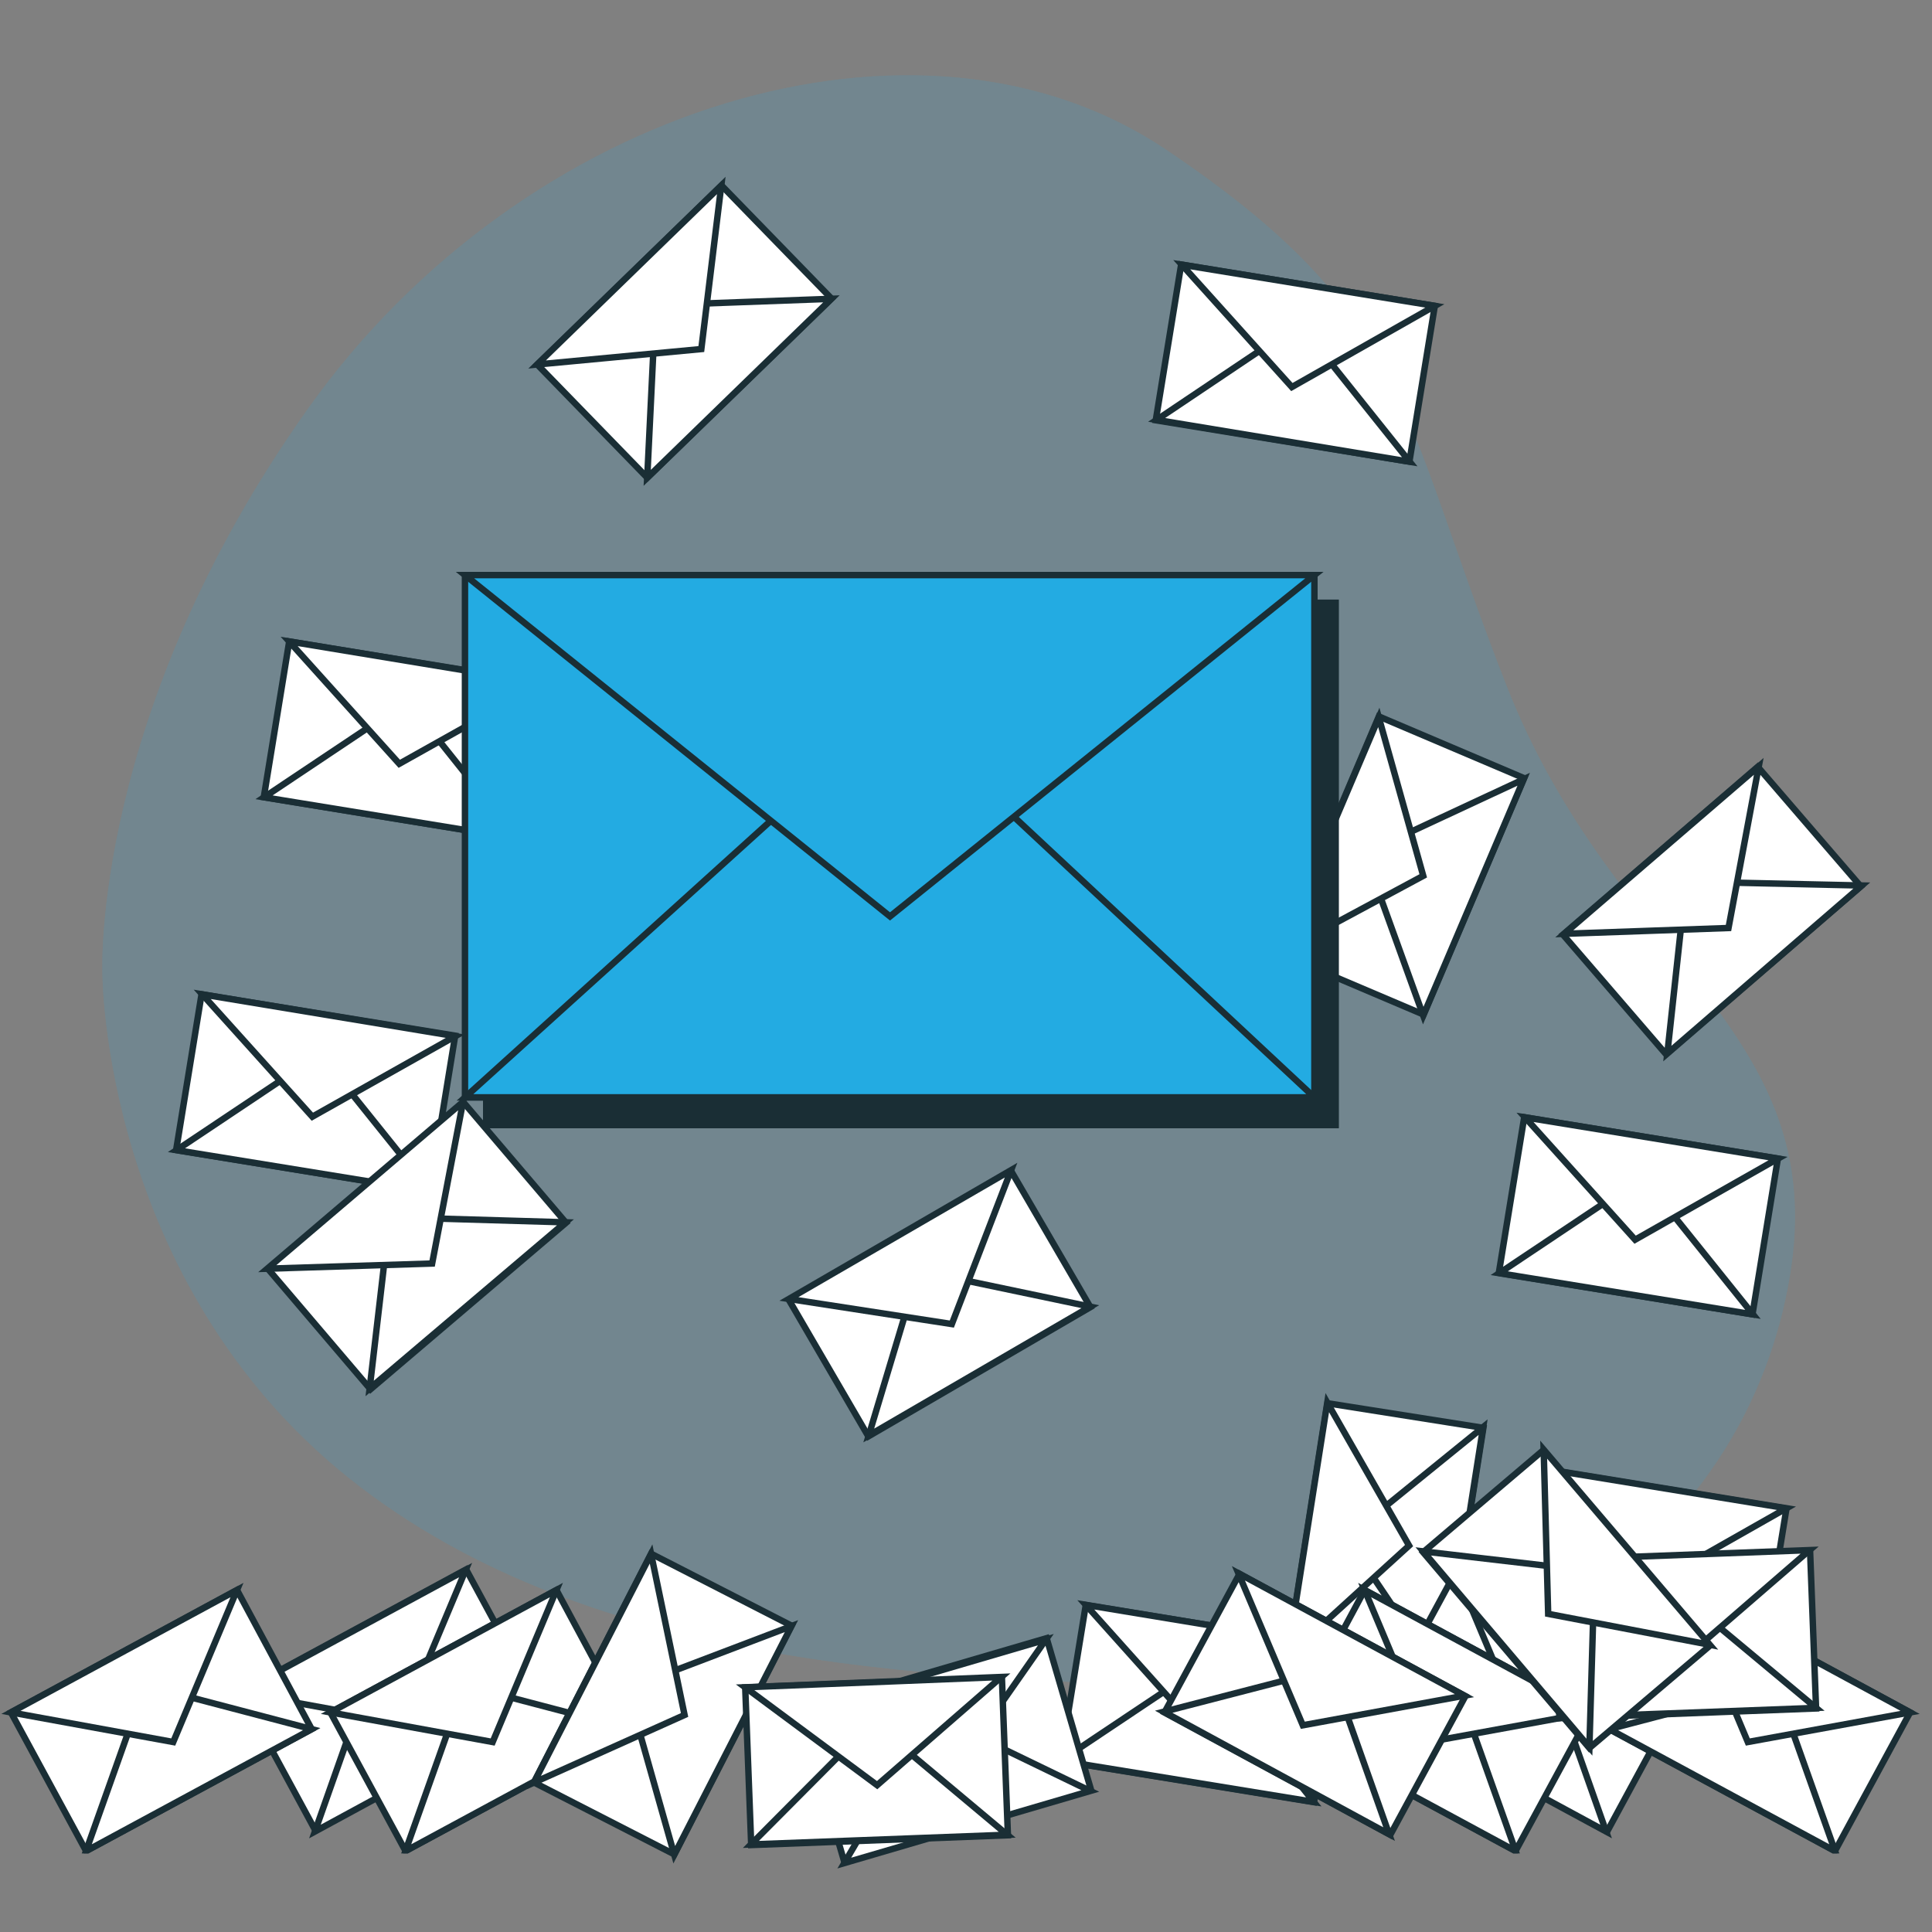 <?xml version="1.0" encoding="utf-8"?>
<!-- Generator: Adobe Illustrator 27.8.0, SVG Export Plug-In . SVG Version: 6.00 Build 0)  -->
<svg version="1.1" id="Layer_1" xmlns="http://www.w3.org/2000/svg" xmlns:xlink="http://www.w3.org/1999/xlink" x="0px" y="0px"
	 viewBox="0 0 300 300" style="enable-background:new 0 0 300 300;" xml:space="preserve">
<rect x="0" y="0" width="300" height="300" fill="#808080" stroke="none"/>
<style type="text/css">
	.st0{fill:#222222;}
	.st1{fill:#21ABE2;}
	.st2{opacity:0.15;}
	.st3{fill:#23ABE2;}
	.st4{opacity:0.7;fill:#23ABE2;}
	.st5{fill:#FFFFFF;stroke:#1A2E35;stroke-miterlimit:10;}
	.st6{fill:#1A2E35;stroke:#1A2E35;stroke-miterlimit:10;}
	.st7{fill:#23ABE2;stroke:#1A2E35;stroke-miterlimit:10;}
	.st8{display:none;}
	.st9{display:inline;}
	.st10{fill:#A7D056;}
	.st11{display:inline;fill:#222222;}
	.st12{display:inline;fill:#21ABE2;}
</style>
<g id="Layer_1_00000067917143872042392710000013901956072291853971_">
	<g id="coFauS_1_">
	</g>
</g>
<g id="Layer_2_00000052793391722357481310000008248128775356840637_">
	<path class="st0" d="M64.6-442c0.1,0.6-0.3,1.1-0.9,1.1h-0.1c-0.5,0-0.9-0.4-1-0.9c-0.1-0.7-0.2-1.4-0.2-2.2v0.4h2.1
		C64.4-442.9,64.6-442.4,64.6-442z"/>
	<path class="st0" d="M98.3-508.8l0.1,0.1c0,0,0.2,0.2,0.5,0.4v-0.1L98.3-508.8z M88.9-540.9c0.5-0.9,1-1.8,1.5-2.7
		C89.9-542.7,89.4-541.8,88.9-540.9z M98.3-508.8l0.1,0.1c0,0,0.2,0.2,0.5,0.4v-0.1L98.3-508.8z"/>
	<path class="st0" d="M99.3-549.8c0.3-0.2,0.4-0.3,0.4-0.3l0.5-0.3c0,0,1.4-0.6,3.3-1.4C101.9-551.4,100.4-550.7,99.3-549.8z
		 M99.3-549.8c0.3-0.2,0.4-0.3,0.4-0.3l0.5-0.3c0,0,1.4-0.6,3.3-1.4C101.9-551.4,100.4-550.7,99.3-549.8z"/>
	<path class="st0" d="M161.4-444.7c0-0.3-0.6-8.5-5.9-17.6c-4.7-8.2-14.4-18.6-33.3-22l5.1-18.7v-0.1h0.1c1.3,0,3.9-0.3,5.9-2.5
		c1.5,0.3,5.5,0.8,8.5-1.6c2.4-2,3.5-5.1,3.3-9.7c1.2-1,4.5-4.1,4.6-8.8c0.1-4.3-0.5-9.4-0.7-11.5l4.1-1.4l-3.3-1.3l3-2.6l-2.7-0.1
		c-0.6,0-2.4-0.2-3.3-0.9c-1.2-0.8-1.6-4.1-2-7.4c-0.5-6.1-4.3-10-11.7-11.9c-3.2-0.8-5-2-6.7-2.9c-2.5-1.4-4.6-2.7-10.2-2.7
		c-6.4,0-11.1,1.5-14.2,4.7c-2.7,2.8-4,6.8-4,11.9c-0.3,0.2-0.7,0.5-1.2,0.9c-0.2,0.2-0.5,0.4-0.8,0.6c-0.1,0.1-0.3,0.2-0.4,0.4
		c-0.1,0.1-0.3,0.3-0.4,0.4c-0.2,0.1-0.3,0.3-0.5,0.4c-0.1,0.1-0.2,0.2-0.3,0.3c-0.2,0.2-0.4,0.4-0.5,0.5c-0.9,1-2,2.2-2.9,3.5
		c-0.2,0.2-0.3,0.5-0.5,0.8c-0.5,0.8-1,1.7-1.5,2.7c-0.2,0.3-0.3,0.6-0.5,1c-0.2,0.4-0.3,0.8-0.5,1.2c-0.1,0.3-0.2,0.6-0.3,0.9
		c-0.1,0.3-0.2,0.7-0.3,1.1v0.1c-0.1,0.4-0.2,0.7-0.3,1.1c-0.1,0.3-0.2,0.7-0.2,1c0,0.2-0.1,0.3-0.1,0.5c-0.1,0.3-0.1,0.7-0.2,1
		c0,0.3-0.1,0.5-0.1,0.8c0,0.2-0.1,0.4-0.1,0.6c0,0.4-0.1,0.8-0.1,1.2s0,0.8,0,1.2s0,0.9,0,1.3c0,0.5,0,1,0.1,1.4
		c0,0.4,0.1,0.7,0.1,1v0.1c0,0.3,0.1,0.7,0.2,1c0,0.1,0,0.2,0,0.3c0,0.2,0.1,0.5,0.1,0.7c0,0.2,0.1,0.4,0.2,0.7v0.1
		c0.1,0.3,0.1,0.5,0.2,0.8c0.8,3.2,2.3,5.7,3.6,7.9c0.2,0.2,0.3,0.5,0.5,0.7c0,0,0,0.1,0.1,0.1c0.3,0.4,0.6,0.8,0.9,1.1
		c0.3,0.4,0.7,0.8,1,1.1c0.2,0.2,0.5,0.5,0.7,0.7c0.1,0.1,0.3,0.3,0.4,0.4c0.1,0.1,0.2,0.2,0.4,0.3c0.7,0.7,1.4,1.2,1.8,1.5
		l-4.4,15.7c-2-0.7-6.2-1.8-12.1-1.8c-8.3,0-15,2.9-20.3,8.6c-2.3-19.4-4.4-38.1-4.8-39.3c-0.5-1.8-5.3-5.1-16.9-11.6l-0.9-0.5
		c-0.6-0.3-1.3-0.8-2.2-1.2c-3.7-2.3-9.3-5.6-14.7-5.6c-5.5,0-8.2,3.9-8.8,6.1l-0.2,0.7l15.8,10.4l-25.9,1.2
		c-2.1-1.5-14-10.6-17.2-12.9c-0.7-0.5-1.5-1.1-2.3-1.7c-2.8-2.3-6-4.8-10.2-4.8c-5.3,0-8.2,4.4-8.3,4.6l-0.5,0.7l0.7,0.6
		c0.2,0.2,22.2,18.2,29,23c6.4,4.5,29.1,8.3,33.9,9.1l-1.7,64.5c0,0.5,0.4,1,1,1c0.6,0,1-0.4,1-1l1.6-66.5l-0.9-0.1
		c-0.3,0-27.3-4.3-33.9-8.9c-6.1-4.2-24.1-19-28.1-22.3c0.9-1,3-3,6-3c3.4,0,6.2,2.3,8.8,4.4c0.8,0.6,1.5,1.2,2.4,1.8
		c3.5,2.6,17.4,13,17.5,13.1l0.3,0.2l32.9-1.6l-19.7-12.9c0.6-1.2,2.5-3.9,6.6-3.9c4.8,0,10,3.1,13.7,5.3c0.8,0.5,1.5,0.9,2.3,1.3
		l1,0.5c12.6,7,15.6,9.5,15.9,10.4c0.3,1.2,2.7,21.2,5.1,41.9l0.2,1.6l0.6,5l0.6,5.2c0.1,1,0.2,2.1,0.3,3.1l0.4,3.3
		c0.1,1,0.2,2.2,0.3,3.2l1,9.2c0.1,0.7,0.2,1.3,0.2,2l0.3,2.9l0.3,2.4v0.4h99.1L161.4-444.7z M96.4-510.4c-0.2-0.2-0.4-0.3-0.6-0.5
		c-0.1-0.1-0.2-0.2-0.3-0.3c-0.1-0.1-0.3-0.3-0.4-0.4c-0.5-0.5-1-1-1.5-1.7c-0.5-0.6-1-1.3-1.5-2.2c-0.2-0.4-0.5-0.8-0.7-1.2
		c-0.4-0.6-0.7-1.3-1-2.1l0,0c-0.3-0.7-0.6-1.4-0.9-2.3c-0.7-2.3-1.2-4.9-1.2-8c0-12,8.6-19,11-20.7l0,0c0,0,0,0,0.1-0.1
		c1.2-0.9,2.7-1.6,4.2-2.1l0,0c2.6-0.7,5.2-0.5,7.1,0.9c2.6,2.1,0.8,5,0.5,5.4c-3.5,3.1-9.2,8.1-9.7,8.3c-0.3,0.2-1.7,0.3-3,0.3
		h-0.4l-0.1,0.4c-0.7,3.8,3.3,6,3.5,6c0.1,0,0.1,0.1,0.2,0.1c0.2,0,0.4-0.1,0.4-0.3c0.1-0.2,0-0.5-0.2-0.7c0,0-3.2-1.7-3-4.5
		c0.9,0,2.5-0.2,3-0.4c0.6-0.3,7.7-6.7,10-8.5l0.1-0.1c0.9-1.4,2.1-4.6-0.7-6.9c-1.2-1-2.8-1.5-4.3-1.7c1.1-0.5,2.3-1,3.2-1.4
		c3.4-1.6,5.3-3.5,7.6-3.5c2.4,0,7.2,1,7.2,2.4c0,1.3-4.2,4.8,3.1,4.8c7.4,0,10.6,3.4,10.6,7.7c0,4.2-5.3,5.2-5.3,6.4
		c0,1.1,0.2,7.3-2.2,10.6c-2.4,3.3-6.4,6.7-5.3,7.9c1,1.2,3.3,1.8,5.2,1c2-0.8,3.6-2.7,6.7-2.7s5.4,2.8,5.4,2.8v0.6
		c0.3,4.1-0.5,6.9-2.5,8.4c-2.9,2.4-7.3,1.1-7.4,1l-0.4-0.1c-0.9-0.4-1.6-2-1.8-2.8l-0.5-1.6L129-511c-0.1,0.1-6.6,6.4-15.9,6.7
		c-7.7,0.2-12.8-3.1-14.4-4.2c-0.3-0.2-0.5-0.4-0.5-0.4l-0.1-0.1c0,0-0.3-0.2-0.7-0.5c-0.2-0.1-0.4-0.3-0.7-0.5
		C96.7-510.1,96.6-510.2,96.4-510.4z M126.9-476.5c-1.1,5.9-6.9,12.5-21.9,12.5c-15,0-19.2-16.8-19.2-21.3s7.7-3.8,7.7-3.8l4.8-17.2
		c2.2,1.4,7.2,4.1,14.4,4.1c0.2,0,0.5,0,0.7,0c3.4-0.1,6.4-0.9,8.9-2c0.9-0.1,2-0.1,2.3,0.1c0.4,0.4,0.1,3.3,0.1,3.3l-5,18.3
		C119.6-482.4,127.6-480.2,126.9-476.5z"/>
	<path class="st0" d="M91.3-516.7c-0.4-0.6-0.7-1.3-1-2.1C90.6-518.1,90.9-517.3,91.3-516.7z"/>
	<path class="st0" d="M265.9-440.9c-0.5,0-0.9-0.4-1-0.9c-2.5-22.1-9-79.9-9.7-82.1c-0.3-0.8-3.3-3.4-15.9-10.4l-0.9-0.5
		c-0.6-0.4-1.4-0.8-2.3-1.3c-3.7-2.3-8.8-5.3-13.7-5.3c-4.1,0-6,2.6-6.6,3.9l19.7,12.9l-32.9,1.6l-0.3-0.2
		c-0.1-0.1-14-10.6-17.5-13.1c-0.8-0.6-1.6-1.2-2.4-1.8c-2.7-2.2-5.4-4.4-8.8-4.4c-3.1,0-5.1,1.8-6,3c3.9,3.2,22.1,18,28.1,22.3
		c6.6,4.6,33.7,8.9,33.9,8.9l0.9,0.1v0.9l-1.5,65.6c0,0.5-0.5,1-1,1l0,0c-0.6,0-1-0.5-1-1l1.5-64.7c-4.9-0.8-27.5-4.6-33.9-9.1
		c-6.8-4.8-28.7-22.8-29-23l-0.7-0.6l0.5-0.7c0.1-0.2,3-4.6,8.3-4.6c4.1,0,7.3,2.6,10.2,4.8c0.8,0.6,1.5,1.2,2.3,1.7
		c3.3,2.4,15.2,11.4,17.2,12.9l25.9-1.2l-15.8-10.4l0.2-0.7c0.6-2.1,3.3-6,8.8-6c5.4,0,11,3.4,14.7,5.6c0.8,0.5,1.5,0.9,2.2,1.3
		l0.9,0.5c11.6,6.5,16.3,9.8,16.9,11.6c0.7,2.5,8.8,74.2,9.8,82.4c0.1,0.5-0.3,1-0.9,1.1C265.9-440.9,265.9-440.9,265.9-440.9z"/>
	<path class="st0" d="M363.7-443.5h-99.1l-4.5-39.4l0.3-0.3c5.5-7.1,12.7-10.5,21.9-10.5c6.1,0,10.3,1.2,12.1,1.8l4.4-15.7
		c-2.4-1.7-10.4-8.4-10.4-21.5c0-13.3,9.7-20.8,12-22.5c-0.1-5.1,1.3-9.1,4-11.9c3.1-3.2,7.8-4.7,14.2-4.7c5.4,0,7.6,1.2,10.1,2.7
		c1.6,0.9,3.5,2.1,6.7,2.9c7.4,2,11.2,5.9,11.7,11.9c0.3,3.3,0.7,6.5,2,7.4c0.9,0.7,2.8,0.9,3.3,0.9l2.7,0.1l-3,2.6l3.3,1.3
		l-4.1,1.4c0.3,2.1,0.9,7.2,0.7,11.5c-0.1,4.8-3.4,7.9-4.6,8.8c0.2,4.5-0.9,7.7-3.3,9.7c-3,2.4-7,2-8.5,1.6c-2,2.2-4.5,2.5-5.9,2.5
		l-5.1,18.8c18.9,3.4,28.5,13.8,33.3,22c5.2,9,5.9,17.1,5.9,17.6L363.7-443.5z M266.5-445.6h95c-0.7-5.7-5.9-31.4-38.5-36.8
		l-1.1-0.2l6.3-22.7l0.9,0.2c0.1,0,3.3,0.5,5.2-2.1l0.4-0.6l0.7,0.2c0,0,4.5,1.2,7.4-1c2-1.5,2.8-4.4,2.5-8.4v-0.6l0.5-0.3
		c0,0,4.1-2.9,4.2-7.6c0.1-5.2-0.8-11.9-0.8-12l-0.1-0.8l0.4-0.2l-1.3-0.5l1.8-1.6c-0.7-0.2-1.5-0.5-2.2-0.9
		c-1.7-1.3-2.4-4.2-2.8-8.8c-0.4-5.1-3.7-8.3-10.3-10.1c-3.5-0.9-5.4-2.1-7.2-3.1c-2.4-1.3-4.2-2.5-9-2.5c-5.7,0-10,1.3-12.6,4.1
		c-2.4,2.5-3.6,6.2-3.4,11v0.6L302-550c-0.1,0.1-11.5,7.3-11.5,21s10,20,10.1,20.1l0.6,0.4l-5.4,19.4l-1.1-0.5c0,0-4.7-2.2-12.4-2.2
		c-8.5,0-14.9,3-20,9.3L266.5-445.6z"/>
	<path class="st0" d="M315-502.2c-9.2,0-14.8-4.4-15.5-5c-1-0.6-11-7.4-11-21.9c0-14.9,12-22.5,12.4-22.8l1.1,1.7
		c-0.1,0.1-11.5,7.3-11.5,21c0,13.8,10,20,10.1,20.1l0.1,0.1c0.1,0,5.5,4.7,14.9,4.5c9.3-0.2,15.8-6.6,15.9-6.7l1.2-1.2l0.5,1.6
		c0.2,0.8,1.1,2.7,2.2,2.9l-0.3,2.1c-1.6-0.3-2.7-1.7-3.2-2.9c-2.4,2-8.2,6.1-16.1,6.3C315.5-502.2,315.2-502.2,315-502.2z"/>
	<path class="st0" d="M323.2-483.3c37.3,6.2,39.4,38.8,39.4,38.8h-97l-4.3-38.1c5.9-7.5,13-10.1,21-10.1s12.8,2.3,12.8,2.3
		s-7,0.8-7,5.2c0,4.4,5.4,23.4,20,22c14.5-1.4,20-7.4,21.2-13.2C329.9-480.2,323.2-483.3,323.2-483.3z"/>
	<polygon class="st0" points="127.5,-503 127.3,-502.9 127.4,-503 	"/>
	<path class="st0" d="M122.9-535.6c-0.1,0-0.1,0-0.2,0c-0.3-0.1-0.4-0.4-0.3-0.6c1-2.8,1-5-0.1-6.2c-1-1-3.4-0.7-4.2-0.5
		c-0.3,0.1-0.5-0.1-0.6-0.4c-0.1-0.3,0.1-0.5,0.4-0.6c0.1,0,3.6-0.8,5.2,0.8c1.4,1.4,1.5,4.1,0.4,7.3
		C123.3-535.8,123.1-535.6,122.9-535.6z"/>
	<path class="st0" d="M109.2-519.3c-3.5,0-6-3.7-6.1-3.8c-0.1-0.2-0.1-0.5,0.1-0.7c0.2-0.1,0.5-0.1,0.7,0.1c0,0,2.3,3.4,5.1,3.4
		c3,0,5.3-4.1,5.3-4.2c0.1-0.2,0.4-0.3,0.7-0.2c0.2,0.1,0.3,0.4,0.2,0.7C115.4-523.7,112.8-519.3,109.2-519.3z"/>
	
		<ellipse transform="matrix(0.737 -0.676 0.676 0.737 396.891 -72.427)" class="st0" cx="105.5" cy="-545.6" rx="2.8" ry="2"/>
	
		<ellipse transform="matrix(0.737 -0.676 0.676 0.737 392.877 -62.21)" class="st0" cx="116.6" cy="-535.4" rx="2.8" ry="2"/>
	<path class="st0" d="M133.2-512.8c-0.3,0-0.5-0.2-0.5-0.5c0-1.1,0.3-3.2,2.3-4.5c2-1.2,4.1-0.4,5.1,1.1c0.2,0.2,0.1,0.5-0.1,0.7
		c-0.2,0.2-0.5,0.1-0.7-0.1c-0.7-1.1-2.3-1.7-3.7-0.8c-1.5,0.9-1.8,2.5-1.8,3.6C133.8-513,133.5-512.8,133.2-512.8z"/>
	<g>
		<path class="st0" d="M177.5-703.4c-2-14.1-4.3-24.8-16.4-34.8v-25.1c4.1-2.4,10.4-8.8,10.3-21.5c0-8-4.5-13.2-8.8-16.5v-0.2h2
			c0.3,0,0.5-0.2,0.5-0.5c0-0.3-0.2-0.5-0.5-0.5h-2v-2.1c0-0.3-0.2-0.5-0.5-0.5s-0.5,0.2-0.5,0.5v2.1h-0.7
			c-5.1-3.3-10.5-4.7-12.3-4.7l0,0c-2.2,0-4,0.4-5.4,0.7c-1,0.2-1.8,0.4-2.5,0.4c-0.6,0-1.4-0.2-2.2-0.4c-0.9-0.3-2-0.5-3.2-0.6
			c-2.3,0-7,1.6-10.5,6c-3.5,4.3-4.4,6.3-4.4,11.2c0,3.1,1.3,4.5,2.3,5.6c0.5,0.6,0.8,1,0.9,1.4c0,0.1,0,0.2,0,0.3
			c-0.1,0.8-1.6,2.1-2.9,3.1c-1.5,1.2-2.7,2.2-2.7,3.1c0,1.1,1.1,1.7,2.1,2.3c0.3,0.2,0.9,0.5,0.9,0.6c0,0.3-0.5,0.8-0.8,1.1
			c-0.4,0.4-0.7,0.7-0.7,1.1l0.1,8.6c0,6.6,6.8,11.4,16.4,12l-0.1,6l-19.5-7.2l-20-7.4L74.9-804c-0.1-0.3-3.8-8.2-8.3-10.6
			c-0.1,0-0.1-0.1-0.2-0.1c-0.5-0.2-1.1-0.6-1.8-0.9c-0.1-0.1-0.3-0.2-0.4-0.2c-8-4.1-16.7-8.4-19.5-7.5c-0.4,0.1-0.7,0.4-0.9,0.8
			c-0.9,2,2.6,4.7,7.8,8.3c-0.8,1.1-3,4.5-2.5,8.4c0.3,2.6,1.7,4.7,4.1,6.7c-0.2,0-0.3,0-0.5,0c-1,0-2.6-0.4-4.1-0.9
			c-2.4-0.7-4.6-1.3-5.9-0.7c-0.4,0.2-0.7,0.6-0.8,1c-0.2,0.9,0,2.1,0.9,3.3c1.7,2.5,5.9,5,10.9,5.3c2.1,0.1,3.9,0.2,5.3,0.2
			c2.5,0.1,4.5,0.2,5,0.4c0,0.3,0,1.1,0.1,2c0,1.5,0.1,3.9,0.3,6.8c0.3,4.2,0.8,9.3,2.1,14.4c0.2,1.1,0.5,2.2,0.8,3.2
			c0.2,0.7,0.4,1.5,0.6,2.4c3.2,11.2,10.2,35.6,31.6,46.9l0,0c0.1,0,0.1,0.1,0.2,0.1c2.7,1.3,5.5,2.6,8.6,3.5
			c-3.5,1.5-6.1,2.7-6.8,3.1c-2.6-1.4-15.8-6.4-19-7.4c-1.8-0.6-8-2.9-14.5-5.2c-6.6-2.4-13.3-4.9-15.9-5.9c-3.5-1.2-8.4-6-12.2-9.9
			c-0.7-0.7-1.4-1.4-2-2.1c-0.1-0.1-0.1-0.1-0.2-0.2c-0.7-0.7-1.3-1.4-1.8-2c-1.7-1.7-2.3-3.5-2.7-4.6c-0.3-1-0.5-1.8-1.4-1.8
			c-0.6,0-1.1,0.2-1.5,0.6c-0.6,0.6-0.9,1.6-0.8,3c0,0.8,0.5,2.3,1,3.9c0.1,0.4,0.2,0.7,0.4,1.1c0.2,0.7,0.4,1.3,0.6,2.1
			c0.4,1.3,0.6,2.6,0.4,3.2c0,0,0,0.1-0.1,0.1c-0.7,0.4-3.4,0.3-11.4-2.3l-0.5-0.2c-1-0.3-2.1-0.6-3.1-0.9
			c-4.9-1.4-9.9-2.6-10.6-1.4c-0.3,0.4-0.4,0.9-0.2,1.4v0.1c0.3,1.1,1.8,2.8,10,6.2c9.4,3.9,17.2,7.7,27,14.7l2,1.4
			c9.2,6.7,20.7,15,38.4,26.6c7.2,4.7,12.3,7.4,16.1,8.8v4.8c0,1.5-0.8,2.4-1.5,2.8c-0.2,0.1-0.4,0.4-0.3,0.7
			c0.1,0.3,0.3,0.5,0.6,0.5c2.5,0.1,15.7,0.5,36.8,0.5h40.1l0.1-0.4C175.2-670.4,179.3-689.9,177.5-703.4z M120.1-762.6l-0.1-8.5
			c0.1-0.1,0.3-0.3,0.4-0.4c0.5-0.5,1.2-1.1,1.2-1.8s-0.7-1.1-1.5-1.5c-0.7-0.4-1.4-0.8-1.4-1.3c0-0.4,1.3-1.5,2.3-2.3
			c1.5-1.2,3.3-2.6,3.3-3.9c0-0.1,0-0.3,0-0.4c0-0.7,0-2.5,0.6-4.3c0.8-2.3,5.1-5.6,10-5.7c4.7,0,6,0.9,6.7,1.8
			c0.2,0.2,0.2,0.2,0,0.5c-0.2,0.5-0.7,1.4-0.6,3.4c0,3.8,3.2,9.2,8.2,9.2l0,0c2.5,0,4,0.2,5,0.7c1,0.5,1.5,1.5,1.5,3.1
			c0,2.6-4.7,4-6.6,4.3l-0.4,0.1v0.4c0,2.7,2.2,4.5,3.9,5.5c2,1.1,4.2,1.7,5.5,1.7l0,0c0.4,0,1.1-0.2,2-0.6v16.8l-23.6,6.7v-1.8
			v-2.8v-0.1l0.1-6.5c0.4,0,0.8,0,1.1,0h0.2c10.7-0.1,11.2-13.2,11.2-13.3c0-0.3-0.2-0.5-0.5-0.5s-0.5,0.2-0.5,0.5
			c0,0.1-0.5,12.3-10.3,12.4h-0.2c-0.5,0-1,0-1.5,0h-0.2C126.9-752.1,120.1-756.7,120.1-762.6z M160-744.8v6.6l-20.1,7.2l1.8-8.6
			L160-744.8z M49.7-806.2c-0.5-3.5,1.5-6.7,2.3-7.7c0,0,0.1,0.1,0.2,0.1c2.5,1.6,4.9,3.4,5.3,4.1c1,2.2,0.8,6,0.1,7.5
			c-0.5,1.2-1.7,2.1-3.3,2.5C51.6-801.5,50.1-803.6,49.7-806.2z M99.5-716.2c-20.7-11-27.3-34.2-30.7-46.1c-0.2-0.8-0.5-1.6-0.7-2.4
			c-0.8-2.7-1.3-5.5-1.8-8.3c-1-6.5-1.2-12.6-1.3-15.8c-0.1-2-0.1-2.3-0.2-2.5c-0.1-0.2-0.2-0.3-0.5-0.4c-0.7-0.3-2.2-0.3-5.4-0.5
			c-1.4,0-3.3-0.1-5.3-0.2c-4.7-0.2-8.5-2.7-10.2-4.9c-0.6-0.9-0.9-1.7-0.7-2.4c0.1-0.2,0.2-0.3,0.3-0.4c0.8-0.5,3.1,0.2,5,0.7
			c1.6,0.5,3.2,0.9,4.3,0.9c0.6,0,1.2-0.1,1.8-0.2h0.1h0.1h0.1c2-0.4,3.4-1.5,4.1-3.1c0.8-1.7,1.1-5.9-0.1-8.4
			c-0.5-0.9-2.5-2.4-5.6-4.5c-3.5-2.4-9.2-6.2-8.5-7.7c0-0.1,0.1-0.2,0.3-0.2c2.7-0.9,13.6,4.7,18.8,7.5c0.3,0.2,0.6,0.3,0.9,0.5
			c0.5,0.3,1,0.5,1.4,0.7c0.2,0.1,0.4,0.2,0.6,0.4c4.1,2.6,7.4,9.8,7.4,9.9l21.4,45l0.1,0.2l19.9,7.3L99.5-716.2z M100.4-715.8
			l15.7-34.9l19.4,7.2v2.3l0,0l-19.9,26.4c-2.1,0.9-4,1.8-5.7,2.6C106.2-713.2,103.2-714.4,100.4-715.8z M135.3-739.5v0.8l0,0
			l-9.2,19c-2.9,1.3-5.9,2.7-8.7,3.9L135.3-739.5z M83.9-688.9c-17.6-11.6-29.2-19.9-38.4-26.6l-2-1.4c-9.8-7.1-17.7-10.9-27.2-14.8
			c-5.5-2.3-8.7-4.1-9.3-5.3c0-0.1,0-0.1-0.1-0.2c-0.1-0.2,0-0.5,0.1-0.7c0.5-0.3,2.9,0.1,5.9,0.8c2.1,0.5,4.4,1.2,6.7,2l0.5,0.1
			c7,2.3,10.8,3,12.2,2.3c0.4-0.2,0.6-0.5,0.6-0.8c0.2-0.8,0-2.1-0.4-3.5c-0.2-0.7-0.4-1.3-0.6-2.1c-0.2-0.5-0.3-1-0.5-1.4
			c-0.5-1.5-0.9-3-1-3.6c0-1,0.2-1.8,0.5-2.3c0.2-0.2,0.4-0.3,0.7-0.3c0.2,0,0.3,0.6,0.5,1.1c0.4,1.2,0.9,3.2,2.9,5.1
			c0.4,0.4,0.8,0.8,1.3,1.4c0.2,0.2,0.3,0.3,0.5,0.5c0.5,0.5,0.9,1,1.4,1.5c3.9,4,9.4,9.4,13.3,10.8c2.6,0.9,9.3,3.4,15.9,5.9
			c6.5,2.4,12.6,4.6,14.5,5.2c4.2,1.5,17.5,6.5,19,7.5l0.2,0.1l0.2-0.1c0.1,0,3.3-1.4,7.8-3.5c0.9,3.4,6.1,21.6,8.9,31.9
			c-1.5,0.3-3.1,0.4-4.7,0.4c-1,0-2,0-2.8,0.1c-3.2,0.1-6,0.2-10.4-1.3c-0.2-0.1-0.5-0.2-0.8-0.3C95.9-681.5,90.9-684.2,83.9-688.9z
			 M174.3-670.8H135c-18.9,0-31.6-0.3-35.7-0.5c0.6-0.6,1.1-1.5,1.1-3v-4.4c3.2,1.1,5.6,1.3,7.9,1.3c0.8,0,1.6,0,2.5-0.1
			c0.9,0,1.7-0.1,2.8-0.1c2,0,3.7-0.2,5.4-0.5l0,0l0,0c3.9-0.8,7.6-2.3,11.4-3.9c1.3-0.5,2.7-1.1,4.1-1.6c5.1-2,10.4-3,15.6-3
			c0.3,0,0.5-0.2,0.5-0.5c0-0.3-0.2-0.5-0.5-0.5c-5.3,0-10.8,1-16,3.1c-1.4,0.5-2.8,1.1-4.1,1.6c-3.7,1.5-7.2,3-10.9,3.7l-4.5-16
			c-3.1-10.9-4.1-14.7-4.6-16.1c1.7-0.8,3.6-1.6,5.6-2.6c0,0,0.1,0,0.2-0.1c3.4-1.5,7.1-3.2,10.6-4.8c0,0,0.1,0,0.1-0.1
			c6.7-3.1,12.9-6,16-7.5c0.2-0.1,0.4-0.4,0.2-0.7c-0.1-0.2-0.4-0.3-0.7-0.2c-2.9,1.4-8.5,4.1-14.7,6.9l8.6-17.8l4.4-1.2l-2.2,9.9
			l22-7.8c11.8,9.7,14.1,20.2,16,34.1C178.1-691.1,174.8-673.7,174.3-670.8z"/>
		<path class="st0" d="M149.2-771C149.1-771,149.1-771,149.2-771c-0.3,0-0.5-0.3-0.5-0.6c0.3-2,1-3.3,2.2-4.1c1.5-1,3.3-0.6,3.3-0.6
			c0.3,0.1,0.4,0.3,0.4,0.6c-0.1,0.3-0.3,0.4-0.6,0.4c0,0-1.3-0.3-2.5,0.5c-0.9,0.6-1.5,1.7-1.7,3.4
			C149.6-771.1,149.4-771,149.2-771z"/>
		<path class="st0" d="M133-780.7c-0.2,0-0.4-0.1-0.5-0.4c-1.1-4-6.5-3.4-6.7-3.4c-0.3,0-0.5-0.2-0.6-0.4c0-0.3,0.2-0.5,0.4-0.6
			c0.1,0,6.5-0.6,7.8,4.1c0.1,0.3-0.1,0.5-0.3,0.6C133.1-780.7,133-780.7,133-780.7z"/>
		<path class="st0" d="M123.5-770.3c-0.3,0-0.4,0-0.4,0c-0.3,0-0.5-0.3-0.4-0.5c0-0.3,0.3-0.5,0.5-0.5c0,0,3.6,0.3,6-2.6
			c0.2-0.2,0.5-0.2,0.7-0.1c0.2,0.2,0.2,0.5,0.1,0.7C127.6-770.6,124.6-770.3,123.5-770.3z"/>
	</g>
	<ellipse class="st0" cx="127.7" cy="-780.1" rx="1.1" ry="1.4"/>
	<path class="st0" d="M66-814.7c-0.5-0.2-1.1-0.6-1.8-0.9v33.7c0.3,4.2,0.8,9.3,2.1,14.4v-47C66.2-814.7,66.1-814.7,66-814.7z
		 M37.9-738.9h-7.1c0.2,0.7,0.4,1.3,0.6,2.1h8.4C39.1-737.7,38.5-738.3,37.9-738.9z M65.7-842.5l0.5,0.5v-0.5H65.7z M45-862.3
		l0.5,0.5v-0.5H45z M31.8-738.9h-1c0.2,0.7,0.4,1.3,0.6,2.1h1C32.3-737.6,32-738.3,31.8-738.9z M31.8-738.9h-1
		c0.2,0.7,0.4,1.3,0.6,2.1h1C32.3-737.6,32-738.3,31.8-738.9z M31.8-738.9h-1c0.2,0.7,0.4,1.3,0.6,2.1h1
		C32.3-737.6,32-738.3,31.8-738.9z M6.1-738.3c-0.3,0.4-0.4,0.9-0.2,1.4h10.8C11.8-738.4,6.8-739.5,6.1-738.3z M31.8-738.9h-1
		c0.2,0.7,0.4,1.3,0.6,2.1h1C32.3-737.6,32-738.3,31.8-738.9z M31.8-738.9h-1c0.2,0.7,0.4,1.3,0.6,2.1h1
		C32.3-737.6,32-738.3,31.8-738.9z M31.8-738.9h-1c0.2,0.7,0.4,1.3,0.6,2.1h1C32.3-737.6,32-738.3,31.8-738.9z"/>
	<path class="st0" d="M66.2-767.7v30.7H39.8c-0.7-0.7-1.4-1.4-2-2.1h26.3v-43C64.4-777.8,65.1-772.7,66.2-767.7z"/>
	<path class="st0" d="M65.7-842.5l-20.1-19.3l-0.5-0.5h-73.5V-737H5.9c-0.1-0.5,0-0.9,0.2-1.4c0.7-1.1,5.6-0.1,10.6,1.4h14.6
		c-0.2-0.7-0.4-1.3-0.6-2.1h-57.2v-121.3h69.9l-0.1,19.8H64v24.8c0.7,0.4,1.3,0.7,1.8,0.9c0.1,0,0.1,0.1,0.2,0.1V-842L65.7-842.5z
		 M45.5-842.5l0.1-16.2l17,16.2H45.5z"/>
	<polygon class="st1" points="62.5,-842.5 45.5,-842.5 45.5,-858.7 	"/>
	<polygon class="st0" points="45,-862.3 43.8,-862.3 44.4,-863 	"/>
	<polygon class="st0" points="66.8,-841.5 66.2,-840.8 66.2,-842.1 	"/>
	<path class="st1" d="M32.3-807.8H31v-3.4c0-5.3-5.3-9.8-11.9-9.8s-11.9,4.3-11.9,9.8v3.4H5.1c-3.2,0-5.9,2.6-5.9,5.9v19.3
		c0,3.2,2.6,5.9,5.9,5.9h27.2c3.2,0,5.9-2.6,5.9-5.9V-802C38.2-805.1,35.6-807.8,32.3-807.8z M11.4-811.2c0-3.1,3.6-5.6,7.8-5.6
		s7.8,2.6,7.8,5.6v3.4H11.4V-811.2z M34.1-782.7c0,0.9-0.8,1.7-1.7,1.7H5.1c-0.9,0-1.7-0.8-1.7-1.7V-802c0-0.9,0.8-1.7,1.7-1.7h27.2
		c0.9,0,1.7,0.8,1.7,1.7V-782.7z"/>
	<path class="st1" d="M21.7-793.9c0,1.1-0.6,2.1-1.4,2.6v4.2c0,0.8-0.7,1.5-1.5,1.5c-0.8,0-1.5-0.7-1.5-1.5v-4.2
		c-0.8-0.5-1.4-1.4-1.4-2.6c0-1.6,1.3-3,3-3S21.7-795.5,21.7-793.9z"/>
	<g class="st2">
		<path class="st3" d="M15.9,151c0,0-0.1,47.9,38.4,78.6c38.5,30.6,93.4,31,137.7,32.5c44.4,1.5,79.4-25.1,85.9-63.8
			c6.5-38.6-27.1-48.7-44-91.9c-16.9-43.1-14.8-57.6-52.9-83.2C142.9-2.4,81.3,16.3,47.8,63.5C14.2,110.8,15.9,151,15.9,151z"/>
		<path class="st4" d="M15.9,151c0,0-0.1,47.9,38.4,78.6c38.5,30.6,93.4,31,137.7,32.5c44.4,1.5,79.4-25.1,85.9-63.8
			c6.5-38.6-27.1-48.7-44-91.9c-16.9-43.1-14.8-57.6-52.9-83.2C142.9-2.4,81.3,16.3,47.8,63.5C14.2,110.8,15.9,151,15.9,151z"/>
	</g>
	<g>
		<g>
			
				<rect x="40.7" y="251.9" transform="matrix(0.879 -0.476 0.476 0.879 -118.374 60.65)" class="st5" width="39.9" height="24.5"/>
			<polygon class="st5" points="48.9,284.4 58,258.6 83.9,265.4 			"/>
			<polygon class="st5" points="37.2,262.8 62.4,267.4 72.3,243.8 			"/>
		</g>
		<g>
			<polygon class="st5" points="63.2,287.3 98,268.5 86.4,246.9 51.3,265.9 62.9,287.3 			"/>
			<polygon class="st5" points="63.2,287.3 98,268.5 72.1,261.7 63,287.3 			"/>
			<polygon class="st5" points="51.3,265.9 76.5,270.5 86.4,246.9 			"/>
		</g>
		<g>
			
				<rect x="83" y="252.4" transform="matrix(-0.456 0.89 -0.89 -0.456 385.388 293.655)" class="st5" width="39.9" height="24.5"/>
			<polygon class="st5" points="122.9,252.5 97.4,262.2 104.7,288 			"/>
			<polygon class="st5" points="101.1,241.3 106.3,266.3 82.9,276.8 			"/>
		</g>
		<g>
			
				<rect x="42.7" y="102.7" transform="matrix(-0.987 -0.161 0.161 -0.987 105.955 238.454)" class="st5" width="39.9" height="24.5"/>
			<polygon class="st5" points="80.3,130.2 63.3,108.9 41,123.8 			"/>
			<polygon class="st5" points="84.3,106.1 62,118.6 44.9,99.6 			"/>
		</g>
		<g>
			
				<rect x="29.2" y="157.5" transform="matrix(-0.987 -0.161 0.161 -0.987 70.196 345.156)" class="st5" width="39.9" height="24.5"/>
			<polygon class="st5" points="66.8,185 49.7,163.7 27.4,178.6 			"/>
			<polygon class="st5" points="70.7,160.9 48.5,173.4 31.4,154.4 			"/>
		</g>
		<g>
			
				<rect x="181.3" y="44.1" transform="matrix(-0.987 -0.161 0.161 -0.987 390.692 144.398)" class="st5" width="39.9" height="24.5"/>
			<polygon class="st5" points="218.9,71.7 201.8,50.3 179.6,65.2 			"/>
			<polygon class="st5" points="222.8,47.5 200.6,60.1 183.5,41.1 			"/>
		</g>
		<g>
			
				<rect x="235.8" y="230.8" transform="matrix(-0.987 -0.161 0.161 -0.987 469.03 524.201)" class="st5" width="39.9" height="24.5"/>
			<polygon class="st5" points="273.5,258.4 256.4,237.1 234.1,252 			"/>
			<polygon class="st5" points="277.4,234.2 255.2,246.8 238.1,227.8 			"/>
		</g>
		<g>
			
				<rect x="166.4" y="252.3" transform="matrix(-0.987 -0.161 0.161 -0.987 327.653 555.65)" class="st5" width="39.9" height="24.5"/>
			<polygon class="st5" points="204,279.8 187,258.5 164.7,273.4 			"/>
			<polygon class="st5" points="208,255.7 185.7,268.3 168.6,249.2 			"/>
		</g>
		<g>
			
				<rect x="234.6" y="176.5" transform="matrix(-0.987 -0.161 0.161 -0.987 475.253 416.066)" class="st5" width="39.9" height="24.5"/>
			<polygon class="st5" points="272.2,204.1 255.1,182.8 232.8,197.7 			"/>
			<polygon class="st5" points="276.1,179.9 253.9,192.5 236.8,173.5 			"/>
		</g>
		<g>
			
				<rect x="126" y="190.1" transform="matrix(-0.864 0.503 -0.503 -0.864 373.794 303.839)" class="st5" width="39.9" height="24.5"/>
			<polygon class="st5" points="169.3,202.9 142.6,197.3 134.9,222.9 			"/>
			<polygon class="st5" points="157,181.7 147.8,205.6 122.5,201.7 			"/>
		</g>
		<g>
			
				<rect x="197.6" y="122.3" transform="matrix(-0.391 0.92 -0.92 -0.391 426.424 -13.143)" class="st5" width="39.9" height="24.5"/>
			<polygon class="st5" points="236.6,121 211.9,132.5 221,157.7 			"/>
			<polygon class="st5" points="214.1,111.4 221,136 198.5,148.1 			"/>
		</g>
		<g>
			
				<rect x="195.2" y="227.1" transform="matrix(-0.156 0.988 -0.988 -0.156 485.163 64.29)" class="st5" width="39.9" height="24.5"/>
			<polygon class="st5" points="230.3,221.6 209.1,238.8 224.1,261 			"/>
			<polygon class="st5" points="206.1,217.8 218.8,240 199.9,257.2 			"/>
		</g>
		<g>
			
				<rect x="246.1" y="129" transform="matrix(-0.758 0.653 -0.653 -0.758 559.72 74.719)" class="st5" width="39.9" height="24.5"/>
			<polygon class="st5" points="289.1,137.5 261.8,136.9 258.9,163.6 			"/>
			<polygon class="st5" points="273.1,119 268.4,144.1 242.9,145 			"/>
		</g>
		<g>
			
				<rect x="86.3" y="39.3" transform="matrix(-0.717 0.697 -0.697 -0.717 218.384 14.393)" class="st5" width="39.9" height="24.5"/>
			<polygon class="st5" points="129.1,46.4 101.8,47.4 100.5,74.2 			"/>
			<polygon class="st5" points="112,28.8 108.9,54.2 83.4,56.6 			"/>
		</g>
		<g>
			<polygon class="st5" points="13.6,287.3 48.4,268.5 36.8,246.9 1.7,265.9 13.3,287.3 			"/>
			<polygon class="st5" points="13.6,287.3 48.4,268.5 22.5,261.7 13.4,287.3 			"/>
			<polygon class="st5" points="1.7,265.9 26.9,270.5 36.8,246.9 			"/>
		</g>
		<g>
			
				<rect x="217.8" y="251.9" transform="matrix(-0.879 -0.476 0.476 -0.879 321.095 609.501)" class="st5" width="39.9" height="24.5"/>
			<polygon class="st5" points="249.4,284.4 240.3,258.6 214.3,265.4 			"/>
			<polygon class="st5" points="261.1,262.8 235.9,267.4 226,243.8 			"/>
		</g>
		<g>
			<polygon class="st5" points="235.4,287.3 247,265.9 211.9,246.9 200.3,268.5 235.1,287.3 			"/>
			<polygon class="st5" points="235.3,287.3 226.2,261.7 200.3,268.5 235.1,287.3 			"/>
			<polygon class="st5" points="247,265.9 221.8,270.5 211.9,246.9 			"/>
		</g>
		<g>
			
				<rect x="184.1" y="252.3" transform="matrix(-0.879 -0.476 0.476 -0.879 257.612 594.315)" class="st5" width="39.9" height="24.5"/>
			<polygon class="st5" points="215.7,284.8 206.6,259.1 180.7,265.8 			"/>
			<polygon class="st5" points="227.4,263.3 202.3,267.9 192.3,244.3 			"/>
		</g>
		<g>
			<polygon class="st5" points="285,287.3 296.6,265.9 261.5,246.9 249.9,268.5 284.7,287.3 			"/>
			<polygon class="st5" points="284.9,287.3 275.8,261.7 249.9,268.5 284.7,287.3 			"/>
			<polygon class="st5" points="296.6,265.9 271.4,270.5 261.5,246.9 			"/>
		</g>
		<g>
			
				<rect x="241.7" y="241.4" transform="matrix(-0.999 3.804369e-02 -3.804369e-02 -0.999 532.642 497.248)" class="st5" width="39.9" height="24.5"/>
			<polygon class="st5" points="282,265.2 261,247.7 242.1,266.7 			"/>
			<polygon class="st5" points="281,240.7 261.7,257.4 241.2,242.2 			"/>
		</g>
		<g>
			
				<rect x="223.3" y="235.9" transform="matrix(-0.647 -0.762 0.762 -0.647 211.515 594.216)" class="st5" width="39.9" height="24.5"/>
			<polygon class="st5" points="246.8,271.3 247.6,244 221,240.9 			"/>
			<polygon class="st5" points="265.5,255.4 240.4,250.6 239.7,225.1 			"/>
		</g>
		<g>
			
				<rect x="126.8" y="259.7" transform="matrix(-0.96 0.281 -0.281 -0.96 364.108 491.575)" class="st5" width="39.9" height="24.5"/>
			<polygon class="st5" points="169.3,278.1 144.7,266.2 131.1,289.3 			"/>
			<polygon class="st5" points="162.4,254.6 147.8,275.5 124.2,265.8 			"/>
		</g>
		<g>
			
				<rect x="116.1" y="261.2" transform="matrix(-0.999 3.804369e-02 -3.804369e-02 -0.999 282.429 541.499)" class="st5" width="39.9" height="24.5"/>
			<polygon class="st5" points="156.4,284.9 135.5,267.4 116.6,286.4 			"/>
			<polygon class="st5" points="155.5,260.4 136.2,277.2 115.7,262 			"/>
		</g>
		<g>
			
				<rect x="44.7" y="181.1" transform="matrix(-0.761 0.648 -0.648 -0.761 239.264 298.723)" class="st5" width="39.9" height="24.5"/>
			<polygon class="st5" points="87.8,189.8 60.5,189 57.4,215.6 			"/>
			<polygon class="st5" points="71.9,171.1 67.1,196.2 41.5,197 			"/>
		</g>
	</g>
	<g>
		<g>
			<rect x="75.5" y="93.6" class="st6" width="131.9" height="81.1"/>
			<rect x="72.2" y="89.3" class="st7" width="131.9" height="81.1"/>
			<polygon class="st7" points="72.2,170.4 139.2,109.8 204.1,170.4 			"/>
			<polygon class="st7" points="72.2,89.3 138.2,142.3 204.1,89.3 			"/>
		</g>
	</g>
</g>
<g id="Layer_3">
	<path class="st0" d="M-3-573.2v3.7c-4.6,1.7-8.7,4.4-12.1,7.7c-0.3,0.3-0.7,0.7-1,1v-18.7h0.5C-10.5-579.6-5.9-577.1-3-573.2z"/>
	<path class="st0" d="M73.2-561.4c0-3.6-1.8-6.8-4.7-8.5c-3.1-1.8-7-1.7-10.5,0.2c-0.7,0.4-1,1.3-0.6,2s1.3,1,2,0.6
		c2.6-1.5,5.3-1.5,7.5-0.2c2.1,1.2,3.2,3.3,3.2,5.9c0,5.2-6,6.2-6.3,6.3c0,0,0,0-0.1,0c-3.2-5.2-7.8-9.4-13.1-12.4
		c-0.2,0.3-0.4,0.6-0.6,0.8c-1.7,2.1-4,3.7-6.7,4.4c3.4,1.3,6.6,3.5,6.6,6.4h-2c0-3.3-8.1-6-11.2-6H21.6v-2h11.5
		c-2.6-1.6-4.6-4.2-5.5-7.2c-0.1-0.3-0.2-0.7-0.3-1H11.9c-2.5-5.5-8-9.4-14.4-9.4H-3v11.7c-4.6,1.7-8.7,4.4-12.1,7.7
		c-0.3,0.3-0.7,0.7-1,1c-3.3,3.4-5.9,7.5-7.6,12h-5.9c-1.5,0-2.8,1.2-2.8,2.8v13.9c0,1.5,1.2,2.8,2.8,2.8h2.8v2.2
		c-0.5,0.3-1.5,0.9-1.5,1.7c0,0.3,0,1.1,5,3.2C-18-509.2-5.1-500,9.8-500h23.5c19.8,0,36-16.1,36-36c0-5.9-1.4-11.5-4-16.4
		C68.5-553.2,73.2-555.8,73.2-561.4z M-4.4-536.8c-0.6,0-1-0.4-1-1c0-0.3-0.1-6.8-6.4-6.8s-7,6.6-7.1,6.9c0,0.5-0.5,1-1.1,0.9
		c-0.5-0.1-0.9-0.5-0.9-1.1c0.3-3,2.5-8.7,9-8.7c6.6,0,8.4,5.7,8.4,8.8C-3.4-537.2-3.9-536.8-4.4-536.8z"/>
	<path class="st0" d="M-3.4-537.8c0,0.6-0.5,1-1,1c-0.6,0-1-0.4-1-1c0-0.3-0.1-6.8-6.4-6.8s-7,6.6-7.1,6.9c0,0.5-0.5,1-1.1,0.9
		c-0.5-0.1-0.9-0.5-0.9-1.1c0.3-3,2.5-8.7,9-8.7C-5.2-546.6-3.4-540.8-3.4-537.8z"/>
	<path class="st0" d="M50-555.8h-2c0-3.3-8.1-6-11.2-6H21.6v-2h15.2c1.4,0,4.1,0.5,6.6,1.5C46.8-560.9,50-558.7,50-555.8z"/>
	<path class="st0" d="M40-587.7c-7.1,0-13,5.8-13,13c0,1,0.1,1.9,0.3,2.8c0.1,0.3,0.2,0.7,0.3,1c0.9,3,2.9,5.5,5.5,7.2
		c2,1.3,4.4,2,6.9,2c1.2,0,2.4-0.2,3.5-0.5c2.7-0.7,5-2.3,6.7-4.4c0.2-0.3,0.4-0.5,0.6-0.8c1.4-2.1,2.2-4.6,2.2-7.2
		C52.9-581.9,47.1-587.7,40-587.7z M48.9-568.4c-0.2,0.3-0.4,0.5-0.6,0.8c-2,2.3-5,3.8-8.3,3.8c-4.7,0-8.7-3-10.3-7.2
		c-0.1-0.3-0.2-0.7-0.3-1c-0.2-0.9-0.4-1.8-0.4-2.8c0-6,4.9-11,11-11c6,0,10.9,4.9,10.9,11C50.9-572.4,50.2-570.2,48.9-568.4z"/>
	<path class="st0" d="M-696.8-39.1c-59.7,0-108.1,48.4-108.1,108.1s48.4,108.1,108.1,108.1S-588.7,128.7-588.7,69
		C-588.2,9.3-636.6-39.1-696.8-39.1z M-644.2,33.3c-24.4,15-50.8,64.9-58.8,82.7c-1.4,3.3-4.2,5.2-7.5,5.6c-3.3,0-5.6-1.9-7.5-3.8
		c-3.3-5.2-22.6-21.6-28.2-24.4c-3.8-0.9-7.1-4.2-7.1-8.9c0-4.7,3.8-8.9,8.9-8.9c6.6,0,21.2,11.8,31.5,21.6
		c10.3-21.2,33.8-63,60.2-79c3.8-2.8,9.9-1.4,11.8,3.3C-639,26.3-639.5,31.4-644.2,33.3z"/>
</g>
<g id="Layer_4">
	<g class="st8">
		<g class="st9">
			<path class="st0" d="M158.2,277.1c0.1,0.8-0.5,1.6-1.3,1.7h-0.2c-0.8,0-1.4-0.6-1.5-1.3c-0.1-1-0.2-2.1-0.4-3.2l0.1,0.6h3
				C158.1,275.8,158.2,276.5,158.2,277.1z"/>
			<path class="st0" d="M207.5,179.4l0.2,0.1c0,0,0.3,0.2,0.7,0.6V180L207.5,179.4z M193.8,132.7c0.7-1.4,1.5-2.7,2.3-4
				C195.3,129.9,194.5,131.2,193.8,132.7z M207.5,179.4l0.2,0.1c0,0,0.3,0.2,0.7,0.6V180L207.5,179.4z"/>
			<path class="st10" d="M208.9,119.6c0.4-0.3,0.6-0.4,0.7-0.4l0.7-0.5c0,0,2-0.9,4.7-2.2C212.8,117.2,210.6,118.2,208.9,119.6z
				 M208.9,119.6c0.4-0.3,0.6-0.4,0.7-0.4l0.7-0.5c0,0,2-0.9,4.7-2.2C212.8,117.2,210.6,118.2,208.9,119.6z"/>
			<path class="st0" d="M197.3,167.9c-0.5-0.9-1-1.9-1.5-3C196.3,166,196.8,167,197.3,167.9z"/>
			<polygon class="st0" points="250.1,188 249.9,188.2 249.9,188 			"/>
			<path class="st0" d="M243.4,140.2c-0.1,0-0.2,0-0.3,0c-0.4-0.1-0.6-0.6-0.4-1c1.5-4,1.5-7.3-0.2-9c-1.5-1.5-5-1.1-6.2-0.8
				c-0.4,0.1-0.8-0.1-0.9-0.5c-0.1-0.4,0.1-0.8,0.5-0.9c0.2-0.1,5.2-1.3,7.6,1.2c2.1,2.1,2.3,6,0.5,10.6
				C244,140.1,243.7,140.2,243.4,140.2z"/>
			<path class="st0" d="M223.5,164.2c-5.1,0-8.7-5.4-8.8-5.6c-0.2-0.3-0.1-0.8,0.2-1s0.8-0.1,1,0.2c0,0,3.2,4.9,7.6,4.9
				c4.3,0,7.8-6,7.8-6.1c0.2-0.4,0.7-0.5,1-0.3c0.4,0.2,0.5,0.7,0.3,1C232.5,157.6,228.6,164.2,223.5,164.2z"/>
			<ellipse transform="matrix(0.737 -0.676 0.676 0.737 -27.631 180.651)" class="st0" cx="218" cy="125.8" rx="4" ry="2.8"/>
			
				<ellipse transform="matrix(0.737 -0.676 0.676 0.737 -33.462 195.511)" class="st0" cx="234.2" cy="140.7" rx="4" ry="2.8"/>
			<path class="st0" d="M258.5,173.6c-0.4,0-0.7-0.3-0.7-0.7c0-1.6,0.4-4.7,3.4-6.5c2.9-1.8,6-0.6,7.5,1.6c0.2,0.3,0.1,0.8-0.2,1
				c-0.3,0.2-0.8,0.1-1-0.2c-1.1-1.6-3.3-2.5-5.4-1.2c-2.2,1.4-2.7,3.6-2.7,5.3C259.3,173.3,259,173.6,258.5,173.6z"/>
			<path class="st0" d="M44.4,42.9v5.5C37.5,51,31.3,55,26.2,60c-0.5,0.5-1,1-1.5,1.5V33.4h0.7C33.2,33.4,40,37.1,44.4,42.9z"/>
			<path class="st1" d="M158.6,60.6c0-5.4-2.7-10.1-7.1-12.7c-4.7-2.7-10.6-2.6-15.7,0.3c-1.1,0.6-1.5,2-0.8,3.1
				c0.6,1.1,2,1.5,3.1,0.9c3.8-2.2,7.9-2.3,11.2-0.4c3.1,1.8,4.9,5,4.9,8.8c0,7.8-9,9.4-9.4,9.4h-0.1c-4.9-7.7-11.6-14.1-19.7-18.6
				c-0.3,0.4-0.6,0.8-0.9,1.2c-2.5,3.2-6,5.5-10,6.6c5,2,9.8,5.3,9.8,9.7h-3c0-4.9-12.1-9-16.7-9H81.3v-3h17.2
				c-3.9-2.5-6.9-6.3-8.2-10.7c-0.1-0.5-0.3-1-0.4-1.5H66.7c-3.7-8.3-12-14-21.6-14h-0.7v17.6C37.5,51,31.3,55,26.2,60
				c-0.5,0.5-1,1-1.5,1.5c-4.9,5.1-8.8,11.2-11.4,17.9H4.4c-2.3,0-4.1,1.8-4.1,4.1v20.8c0,2.3,1.8,4.1,4.1,4.1h4.2v3.3
				c-0.8,0.4-2.3,1.3-2.3,2.6c0,0.4,0,1.6,7.5,4.8c1.2,2.9,2.7,5.7,4.3,8.4c0.6,0.9,1.2,1.8,1.8,2.6c0.7-0.1,1.4-0.2,2.2-0.2
				c5,0,9,3.3,12.9,6.4c1.1,0.9,2.3,1.9,3.5,2.7c3,2.2,11.1,8.3,17.5,13c1.9,0.3,3.8,0.4,5.7,0.5c0.7,0,1.3,0,2,0H99
				c0.9,0,1.8,0,2.6-0.1c1.6-0.1,3.2-0.2,4.8-0.4l-22.6-14.8c0.9-1.9,3.5-5.6,9.6-5.6c7.1,0,14.5,4.5,19.9,7.9
				c1.2,0.7,2.3,1.4,3.2,1.9l1.4,0.8c2.5,1.4,4.8,2.7,6.8,3.8c1-0.6,2-1.1,3-1.8c15.1-9.6,25.2-26.4,25.2-45.6
				c0-8.9-2.1-17.2-5.9-24.6C151.6,72.9,158.6,69,158.6,60.6z M17.6,95.9c0.4-4.5,3.7-13,13.6-13s12.6,8.6,12.6,13.2
				c0,0.8-0.7,1.5-1.5,1.5s-1.5-0.7-1.5-1.5c0-0.4-0.2-10.2-9.6-10.2c-9.5,0-10.6,9.9-10.6,10.3c-0.1,0.8-0.8,1.4-1.6,1.4
				C18.1,97.5,17.5,96.8,17.6,95.9z"/>
			<path class="st0" d="M43.7,96.1c0,0.8-0.7,1.5-1.5,1.5s-1.5-0.7-1.5-1.5c0-0.4-0.2-10.2-9.6-10.2c-9.5,0-10.6,9.9-10.6,10.3
				c-0.1,0.8-0.8,1.4-1.6,1.4c-0.8-0.1-1.4-0.8-1.3-1.6c0.4-4.5,3.7-13,13.6-13C41.1,82.9,43.7,91.5,43.7,96.1z"/>
			<path class="st0" d="M123.8,69h-3c0-4.9-12.1-9-16.7-9H81.3v-3h22.8c2.1,0,6.1,0.8,9.9,2.3C119,61.4,123.8,64.6,123.8,69z"/>
			<path class="st0" d="M108.8,21.2c-10.7,0-19.4,8.7-19.4,19.4c0,1.4,0.1,2.8,0.4,4.2c0.1,0.5,0.2,1,0.4,1.5
				c1.4,4.5,4.3,8.3,8.2,10.7c3,1.9,6.6,3,10.3,3c1.8,0,3.5-0.2,5.2-0.7c4-1.1,7.5-3.5,10-6.6c0.3-0.4,0.6-0.8,0.9-1.2
				c2.1-3.1,3.3-6.8,3.3-10.9C128.2,30,119.5,21.2,108.8,21.2z M122.2,50.1c-0.3,0.4-0.6,0.8-0.9,1.2c-3,3.5-7.5,5.7-12.5,5.7
				c-7.1,0-13.1-4.5-15.4-10.7c-0.2-0.5-0.3-1-0.5-1.5c-0.4-1.3-0.6-2.7-0.6-4.2c0-9.1,7.4-16.4,16.4-16.4c9.1,0,16.4,7.4,16.4,16.4
				C125.2,44.2,124.1,47.5,122.2,50.1z"/>
			<path class="st0" d="M299.6,273.2c0-0.5-0.9-12.4-8.6-25.6c-7-11.9-21-27.1-48.6-32.1l7.5-27.4V188h0.1c2,0,5.7-0.4,8.5-3.6
				c2.3,0.5,8.1,1.2,12.5-2.3c3.5-2.8,5.1-7.5,4.8-14.1c1.8-1.5,6.6-5.9,6.8-13c0.2-6.3-0.7-13.9-1.1-16.8l5.9-2.1l-4.9-1.9l4.3-3.7
				l-3.9-0.1c-0.9,0-3.5-0.3-4.9-1.3c-1.8-1.3-2.4-5.9-2.8-10.8c-0.7-8.8-6.4-14.5-17.2-17.4c-4.7-1.3-7.4-2.8-9.8-4.2
				c-3.6-2.1-6.8-3.9-14.8-3.9c-9.2,0-16.2,2.3-20.6,6.9c-3.9,4.1-5.9,9.9-5.8,17.4c-0.4,0.3-1,0.7-1.7,1.3
				c-0.4,0.3-0.7,0.6-1.2,0.9c-0.2,0.2-0.4,0.4-0.6,0.6c-0.2,0.2-0.4,0.4-0.7,0.6c-0.2,0.2-0.5,0.4-0.7,0.6
				c-0.2,0.1-0.3,0.3-0.5,0.5c-0.3,0.3-0.5,0.5-0.8,0.8c-1.4,1.4-2.8,3.1-4.2,5.1c-0.3,0.4-0.5,0.7-0.8,1.1c-0.8,1.2-1.6,2.5-2.3,4
				c-0.2,0.5-0.5,1-0.7,1.5c-0.3,0.6-0.5,1.2-0.7,1.8c-0.2,0.4-0.3,0.9-0.5,1.3c-0.2,0.5-0.4,1.1-0.5,1.6v0.1
				c-0.1,0.5-0.3,1-0.4,1.6c-0.1,0.5-0.2,1-0.3,1.5c0,0.2-0.1,0.4-0.1,0.7c-0.1,0.5-0.2,1-0.3,1.5c-0.1,0.4-0.1,0.8-0.1,1.2
				c0,0.3-0.1,0.6-0.1,0.9c-0.1,0.6-0.1,1.2-0.1,1.8s0,1.2,0,1.8c0,0.7,0,1.3,0,1.9c0,0.7,0.1,1.4,0.2,2.1c0,0.5,0.1,1,0.2,1.5
				c0,0.1,0,0.1,0,0.2c0.1,0.5,0.1,1,0.2,1.4c0,0.1,0,0.3,0.1,0.4c0.1,0.3,0.1,0.7,0.2,1c0.1,0.3,0.1,0.7,0.2,1c0,0.1,0,0.1,0,0.2
				c0.1,0.4,0.2,0.8,0.3,1.1c1.3,4.6,3.2,8.5,5.3,11.5c0.2,0.3,0.5,0.7,0.7,1l0.1,0.1c0.4,0.6,0.9,1.1,1.3,1.6
				c0.5,0.6,1,1.2,1.5,1.7c0.3,0.4,0.7,0.7,1,1c0.2,0.2,0.4,0.4,0.6,0.6c0.2,0.2,0.4,0.4,0.6,0.5c1.1,1,2.1,1.7,2.7,2.2l-6.5,22.9
				c-2.8-1-9-2.8-17.8-2.8c-12.2,0-21.9,4.2-29.7,12.7c-3.3-28.3-6.5-55.6-7-57.4c-0.7-2.3-5.4-5.9-16.4-12.3
				c-2.4-1.4-5.2-3-8.3-4.7l-1.4-0.8c-0.9-0.5-2-1.2-3.1-1.9c-5.4-3.3-13.6-8.3-21.5-8.3c-8.1,0-12,5.7-12.9,8.8l-0.3,1.1l21.5,14.1
				l1.6,1.1l-37.7,1.8c-0.7-0.5-2-1.5-3.8-2.9c-6.3-4.7-17.7-13.3-21.4-16c-1.1-0.8-2.2-1.7-3.3-2.6c-4.1-3.3-8.8-7-14.8-7
				c-1.5,0-2.8,0.2-4,0.6c-5.2,1.6-7.9,5.9-8.1,6.1l-0.7,1.1l1,0.8c0.3,0.3,32.4,26.5,42.3,33.6c9.2,6.6,42.4,12.2,49.5,13.4
				l-2.3,94.5c0,0.8,0.6,1.5,1.5,1.5c0.8,0.1,1.5-0.6,1.5-1.5l2.3-97.2L104,180c-0.4-0.1-40-6.3-49.6-13.1
				c-8.8-6.2-35.3-27.8-41.1-32.5c1.1-1.3,3.3-3.4,6.5-4.1c0.7-0.1,1.4-0.2,2.2-0.2c5,0,9,3.3,12.9,6.4c1.1,0.9,2.3,1.9,3.5,2.7
				c3,2.2,11.1,8.3,17.5,13c4.5,3.4,8,6.1,8.1,6.1l0.4,0.3l48-2.3l-6.2-4.1l-22.6-14.8c0.9-1.9,3.5-5.6,9.6-5.6
				c7.1,0,14.5,4.5,19.9,7.9c1.2,0.7,2.3,1.4,3.2,1.9l1.4,0.8c2.5,1.4,4.8,2.7,6.8,3.8c12.8,7.4,16.1,10.2,16.5,11.3
				c0.5,1.9,3.9,30.9,7.4,61.3l0.3,2.5l0.8,7.4l0.9,7.7c0.2,1.5,0.3,3,0.5,4.5l0.5,4.7c0.2,1.6,0.4,3.1,0.5,4.6l1.5,13.6
				c0.1,1,0.2,2,0.3,2.9l0.5,4.2l0.4,3.5l0.1,0.6h144.7L299.6,273.2z M204.7,177.2c-0.3-0.2-0.6-0.5-0.9-0.8
				c-0.1-0.1-0.3-0.3-0.5-0.4c-0.2-0.2-0.4-0.4-0.6-0.6c-0.7-0.7-1.4-1.6-2.2-2.5c-0.7-0.9-1.5-2-2.2-3.1c-0.4-0.6-0.7-1.2-1.1-1.8
				c-0.5-0.9-1-1.9-1.5-3l0,0c-0.5-1-0.9-2.2-1.3-3.3c-1.1-3.4-1.8-7.2-1.8-11.6c0-17.5,12.6-27.8,16-30.2l0,0l0.1-0.1
				c1.7-1.4,3.9-2.4,6.1-3.1c0,0,0,0,0.1,0c3.7-1,7.7-0.7,10.4,1.4c3.8,3,1.2,7.4,0.8,8c-5.1,4.5-13.4,11.8-14.2,12.2
				c-0.4,0.2-2.6,0.4-4.4,0.5h-0.6l-0.1,0.6c-1,5.5,4.9,8.6,5.1,8.8c0.1,0.1,0.2,0.1,0.3,0.1c0.3,0,0.5-0.2,0.7-0.4
				c0.2-0.4,0-0.8-0.3-1c0,0-4.7-2.5-4.4-6.6c1.3-0.1,3.6-0.2,4.4-0.6c0.9-0.5,11.3-9.7,14.5-12.5l0.1-0.1c1.4-2.1,3-6.8-1-10.1
				c-1.8-1.5-4-2.3-6.3-2.5c1.7-0.8,3.3-1.5,4.6-2.2c4.9-2.3,7.8-5.1,11.2-5.1s10.5,1.5,10.5,3.4c0,2-6.2,7,4.5,7
				c10.8,0,15.4,5,15.4,11.2s-7.9,7.6-7.9,9.3c0,1.6,0.3,10.6-3.2,15.4c-3.5,4.8-9.3,9.8-7.8,11.6c1.4,1.8,4.9,2.6,7.6,1.5
				c2.8-1.2,5.3-3.9,9.7-3.9c4.4,0,8,4.1,8,4.1l0.1,0.9c0.4,5.9-0.8,10.1-3.6,12.3c-4.2,3.4-10.7,1.6-10.8,1.6l-0.6-0.1
				c-1.3-0.6-2.4-2.9-2.7-4.1l-0.7-2.5l-1.8,1.8c-0.1,0.1-9.6,9.4-23.2,9.7c-11.3,0.3-18.8-4.4-21-6.1c-0.5-0.3-0.7-0.6-0.7-0.6
				l-0.2-0.1c0,0-0.4-0.3-1-0.7c-0.3-0.2-0.6-0.5-1-0.8C205.2,177.7,205,177.5,204.7,177.2z M249.3,226.7
				c-1.6,8.5-10.1,18.3-32,18.3s-28.1-24.6-28.1-31.1s11.2-5.6,11.2-5.6l7.1-25.1c3.2,2.1,10.4,6,21,6c0.3,0,0.7,0,1,0
				c4.9-0.1,9.4-1.3,13.1-2.8c1.3-0.1,2.9-0.2,3.3,0.1c0.6,0.6,0.1,4.8,0.1,4.8l-7.3,26.6C238.6,217.9,250.3,221.3,249.3,226.7z"/>
		</g>
		<g class="st9">
			<path d="M106.2,46h9.3v2.8h-15.4V46h2.7v-5.2h-2.7v-2.1h2.7v-1.2c0-4.3,2.9-7,8-7c2.1,0,3.7,0.4,5.1,1.2l-1.1,2.7
				c-1.2-0.7-2.6-1-4.2-1c-2.9,0-4.5,1.4-4.5,4.1v1.2h6.5v2.1h-6.5L106.2,46L106.2,46z"/>
		</g>
	</g>
	<g class="st8">
		<path class="st11" d="M173.6,125c-0.2,0-0.3,0.1-0.5,0.1V125H173.6z"/>
		<path class="st11" d="M170.8,97.6c-0.3,0-0.5-0.1-0.7-0.3c-1.7-2.5-5.7-8.4-5.7-9.9s5-7.4,8-10.9c0.3-0.3,0.8-0.4,1.1-0.1
			s0.4,0.8,0.1,1.1c-3.6,4.1-7.4,8.9-7.6,9.9c0.1,0.8,2.9,5.2,5.4,8.9c0.3,0.4,0.2,0.9-0.2,1.1C171.1,97.6,171,97.6,170.8,97.6z"/>
		<path class="st11" d="M183.2,109c-1.4,0-2.8-0.4-4.2-1.2l-5.6-3.3c-0.4-0.2-0.5-0.7-0.3-1.1s0.7-0.5,1.1-0.3l5.6,3.3
			c2.1,1.3,4.6,1.3,6.7,0l5.4-3.2c0.4-0.2,0.9-0.1,1.1,0.3c0.2,0.4,0.1,0.9-0.3,1.1l-5.4,3.2C186.1,108.6,184.7,109,183.2,109z"/>
		<path class="st11" d="M201.1,63.5c-0.4,0-0.7-0.2-0.8-0.6c-2-7.2-14.4-5.6-14.5-5.6c-0.4,0-0.8-0.2-0.9-0.7
			c-0.1-0.4,0.3-0.8,0.7-0.9c0.6-0.1,13.9-1.7,16.2,6.8C201.9,62.9,201.7,63.4,201.1,63.5C201.3,63.5,201.2,63.5,201.1,63.5z"/>
		<path class="st11" d="M158.4,63.5c-0.4,0-0.8-0.4-0.8-0.8c0-1.4,0.5-2.7,1.6-3.7c3.4-3.2,11.2-2.7,11.5-2.6c0.4,0,0.8,0.4,0.7,0.9
			c0,0.4-0.4,0.8-0.9,0.7c-0.1,0-7.4-0.5-10.3,2.2c-0.7,0.7-1.1,1.5-1.1,2.5C159.2,63.1,158.8,63.5,158.4,63.5z"/>
		<ellipse class="st11" cx="191.3" cy="77.8" rx="3.6" ry="5"/>
		<ellipse class="st11" cx="162" cy="77.8" rx="3.6" ry="5"/>
		<path class="st11" d="M173.6,125c-0.2,0-0.3,0.1-0.5,0.1V125H173.6z"/>
		<path class="st11" d="M188.8,146c-0.8,0.4-1.6,0.7-2.5,0.9l2.1-1.6L188.8,146z"/>
		<path class="st11" d="M177.8,125.8c-0.3,0-1.4,0.3-3.1,0.6v-0.6c0.3,0,0.6,0,1,0H177.8z"/>
		<path class="st11" d="M185.4,235.7c-0.8,0-1.6-0.1-2.4-0.2l1.2-1.1C184.6,234.8,185,235.3,185.4,235.7z"/>
		<polygon class="st11" points="80.8,276.7 79.5,277.7 78.8,276.7 55.1,244.5 55.6,243.7 56.2,243.3 80.3,276.1 		"/>
		<path class="st11" d="M224.9,198.7c-0.2,0.4-0.3,0.7-0.5,1.1c-0.1-0.2-0.1-0.5,0-0.7C224.5,198.9,224.7,198.8,224.9,198.7z"/>
		<path class="st11" d="M185.4,235.7c-0.8,0-1.6-0.1-2.4-0.2l1.2-1.1C184.6,234.8,185,235.3,185.4,235.7z"/>
		<path class="st11" d="M178.4,189.3c-0.2-0.2-0.5-0.4-0.7-0.5c0.2,0.1,0.4,0.2,0.5,0.3C178.2,189.2,178.3,189.2,178.4,189.3z"/>
		<path class="st11" d="M228.7,115.5l-40.2,29.8l-2.1,1.6l0,0l-69.1,51.2c10.2,10,15.1,27.9,15.4,30.5c0.4,3.9-0.4,6.9-2.2,7.6
			c-2.1,0.9-4.1,0.2-6.1-2.3l-0.4-0.5c-10.2-12.7-16.9-20.6-20.9-25c-0.4-0.4-0.8-0.8-1.1-1.2l-0.9,0.7c0.2,0.4,0.5,0.9,0.8,1.4
			c2.9,5.2,7.6,12.6,11.2,18c0.2,0.3,0.5,0.7,0.8,1.1c2.5,3.7,7.4,10.8,8.6,16.4l54.3-40.1c-1.6-1.6-2.8-3-3.5-3.9
			c-3.6-5-7-10.4-4.9-13.3c0.8-1.1,2.1-1.3,3.5-1.1c-1.9-1.4-3.2-2.4-3.5-2.7c-1.8-1.8-4-5.9-1.9-8.9c1.1-1.7,3.7-1.7,5.9-1.3
			c-2.7-2.8-3.2-5.9-1.2-8.8c2.4-3.4,9.6,0,10.4,0.4l27.9,15.5l1.1-0.8c-5.1-8.2-14.2-23.2-16-28.3c-1.3-3.9-0.3-6.5,0.8-8.1
			c1.4-2,3.5-3,4.5-3c2.2,0,15.6,15.5,18.9,19.5c2.6,3.2,4.9,6.1,6.7,8.9l28.2-20.8c0,0,0.1,0,0.1-0.1L228.7,115.5z M301.1,235.7
			c-0.9-13.1-12.2-65.8-16.5-74.2c-4.1-8-18.2-19-20.2-20.6c3.3-3.8,6.3-8.6,6.9-13.9c0.6-5.6-1.6-10.9-6.4-15.7
			c-13.1-14.1-30-2.6-34.2,0.8c-0.5-3.2-0.4-8.5,1.4-10.9c0.6-0.7,1.3-1.1,2.2-1.1c5.8,0,12-4.3,12-12.2c0-6.3-4.4-9.3-6.4-10.3
			c2.2-2.8,8.9-12.1,8.9-23.5c0-12.1-11.2-16.7-13.7-17.6c-0.3-1.9-1.6-8.9-5.8-14.5c-6-8.1-19.2-9.3-26.6-9.3
			c-6.7,0-14.2,1.1-20.2,2c-3.8,0.6-7,1-8.8,1c-4.5,0-11.4-2.9-11.4-3l-1.1-0.5v9.3c-3.4,0.8-18.1,5-18.1,20.5
			c0,5.4,1.3,8.7,3.7,9.7c1.9,0.8,4.1,0.1,6-0.8c-0.3,2-0.8,5.2-0.8,6.8v44.7c0,4.3,3.6,20.5,19.5,23c-6.1,1.3-15.6,3.3-24.4,5.4
			c-2.3,0.5-4.3,1-6,1.4c-9.1,2.1-11.8,2.8-21.7,7.4c-2.4,1.1-8.4,3.9-16.4,7.5C45.8,173.4,10.1,190,8.6,192.3
			c-3.2,5.2-8.6,16-8.6,30.4c0,15.1,3.1,22.1,13.5,29.8c6.2,4.6,18.2,5.5,26.1,5.5c2,0,3.7,0,5-0.1l-22.7,35.3L80.5,278l36.1-26.6
			c0.7,0.3,1.3,0.6,1.9,0.6c0.2,0,0.3,0,0.5,0c0.9,0,1.7-0.3,2.3-0.9c1.1-1.1,1.5-2.5,1.4-4.2l19-14l6.1,42.6
			c0.1,0.4,0.4,0.7,0.8,0.7h0.1c0.4-0.1,0.7-0.5,0.7-0.9l-6.2-43.5l26.3-19.4c-0.2,3.5-0.1,11.5,3.8,16.9c2.7,3.6,5.8,5.7,9.8,6.4
			l1.2-1.1c0.4,0.4,0.8,0.8,1.2,1.3c-0.8,0-1.6-0.1-2.4-0.2c12.8,14.1,47.7,42.6,55.2,47.4c7.4,4.7,17,5.3,25.4,5.3
			c6.4,0,13.1-0.8,25.3-10C300.7,269.4,302,250.2,301.1,235.7z M101.1,208c-0.7-1.3-1.2-2.3-1.5-3.1c0.6,0.5,1.4,1.3,2.4,2.4
			L101.1,208z M153.5,102.5V57.7c0-1.9,0.8-6.6,1-7.9c0.7-0.5,1.3-1,1.7-1.3c10.9,5.4,22.2,0,24-0.9c1.4,0.1,7.8,0.8,11-0.1
			c3.1-0.9,5.2-2.6,6.5-3.8l0.5-0.4c0.7-0.6,2.1-0.3,2.9,0c0.3,1.4,1.3,5.4,4.9,8.7c3.1,2.8,7.5,4.2,9.8,5c0.5,0.1,1,0.3,1.3,0.4
			c0.1,0.6,0,2.5,0,3.7c0,1-0.1,2-0.1,2.9c0,1.3,1,3.4,2.1,5.9c1.1,2.4,2.4,5.2,2.4,6.7c0,2.4-1.8,12.3-2.5,16.5
			c-0.1,0.6,0.2,1.2,0.7,1.6c0.3,0.2,0.5,0.2,0.8,0.2s0.6-0.1,0.9-0.3c1.2-0.8,2.9-2.1,5.1-3.7c3.6-2.6,3.5-7.1,3.5-9.8
			c0-0.5,0-1,0-1.3c0.3-0.7,4.3-1.1,8.5-0.9c0,0,0,0,0.1,0c0.9,0.3,6.3,2.6,6.3,9.2c0,6.9-5.2,10.6-10.4,10.6
			c-1.4,0-2.5,0.6-3.4,1.7c-2.4,3.1-2.3,9.8-1.6,13L186,145.6c-4.3,0.9-9.3-0.3-10.9-0.7V126c0.3,0,0.6,0,1,0h23.2
			c5.6,0,12.7-6.8,14.7-8.9c0.3-0.3,0.3-0.8,0-1.1c-0.3-0.3-0.8-0.3-1.1,0c-3.9,4.1-9.6,8.4-13.5,8.4h-23.2
			C157.4,124.2,153.5,106.8,153.5,102.5z M173.6,125c-0.2,0-0.3,0.1-0.5,0.1V125H173.6z M14.4,251.2c-8.7-6.5-12.8-12.4-12.8-28.5
			c0-14,5.2-24.5,8.4-29.5c2.4-2.8,66.3-32.1,93.6-44.5c8-3.7,14-6.4,16.4-7.5c9.7-4.6,12.5-5.2,21.4-7.3c1.7-0.4,3.7-0.9,6-1.4
			c9.5-2.3,19.9-4.5,25.7-5.7v19.1l0.5,0.2c0.2,0.1,4.1,1.3,8.4,1.3c0.3,0,0.6,0,1,0L116,197c-3.6-3.1-7.7-5.3-12.5-5.6
			c-10.5-0.6-22.5,6.2-30.8,12c-9.3,6.5-17.3,14.3-20.1,18.2c-5,7-2.3,24.7-2,27l-4.9,7.7C40.3,256.5,22.2,257,14.4,251.2z
			 M80.8,276.7l-1.3,1l-0.7-1l-23.7,6.2l-13-18.2l4.5-7l0.8-1.2l7.8-12.1l0.6-0.9l0.5-0.4l13.5-10c12.4,15.2,22.3,21.1,26.8,21.1
			c0.8,0,1.3-0.2,1.8-0.5c1-0.7,1.2-1.7,1.1-2.8c1,0.9,1.8,1.6,2.6,2c2,1,4.4,1.7,6.5,1.7c0.3,0,0.5,0,0.7,0l-28.8,21.3L80.8,276.7z
			 M113.4,251.6c0.2-0.7,0.2-1.5,0.1-2.4c0.5,0.5,1.1,0.9,1.6,1.2L113.4,251.6z M121.1,248c-0.1,0.8-0.4,1.4-0.9,1.9
			c-0.4,0.4-0.9,0.5-1.5,0.5c-0.2,0-0.4-0.1-0.6-0.1c-0.5-0.1-1.1-0.4-1.6-0.8c-1.1-0.7-2.3-1.7-3.6-3c-0.1-0.1-0.2-0.2-0.3-0.3
			c-6.3-6.4-14.5-18.9-21-29c-0.3-0.5-0.6-0.9-0.9-1.3c-0.4-0.6-0.8-1.3-1.2-1.9c-1.1-1.7-2.2-3.3-3.1-4.8c-0.2-0.4-0.7-0.5-1.1-0.2
			c-0.4,0.2-0.5,0.7-0.2,1.1c1,1.5,2,3.1,3.1,4.8c0.4,0.6,0.8,1.3,1.3,2c0.3,0.4,0.6,0.9,0.9,1.3c6.7,10.5,14.7,22.7,21.2,29.2
			c0.6,1.8,1,4-0.3,5.2c-1.7,1.5-5.6,0.7-8.5-0.8c-1.2-0.6-2.9-2.3-5-4.7l-0.1-0.1c-3.7-4.3-8.6-10.6-13.2-16.9
			c-1.2-1.6-2.4-3.2-3.6-4.8c-0.3-0.4-0.6-0.9-1-1.3c-1.9-2.5-3.8-4.9-5.5-7c-0.3-0.4-0.8-0.4-1.1-0.1c-0.4,0.3-0.4,0.8-0.1,1.1
			c1.7,2.1,3.5,4.4,5.4,7c0.3,0.4,0.6,0.9,1,1.3c1.2,1.6,2.4,3.2,3.6,4.8c4.9,6.5,9.6,12.7,13.4,17l0,0c0.7,1,2.2,3.8,1,4.7
			c-1.4,1-11-1.6-26.4-20.3c-0.3-0.4-0.7-0.8-1-1.3l-1.3,0.9l-14.1,10.4l-2.6,4c-0.7-5.1-2-18.5,2-24c4.6-6.4,30.7-30.6,49.5-29.5
			c4.3,0.3,8.1,2.2,11.3,4.9c0.4,0.4,0.8,0.7,1.2,1.1c9.9,9.5,14.8,27.2,15.1,29.8c0.4,3.6-0.4,5.7-1.2,6c-0.7,0.3-2,0.9-4.2-1.8
			l-0.4-0.5c-10.8-13.4-17.1-20.8-20.9-24.9c-0.4-0.4-0.8-0.8-1.1-1.2c-3.6-3.8-4.2-3.8-4.6-3.8h-0.5l-0.2,0.3
			c-0.6,0.6,0.3,2.9,1.9,6.1c0.2,0.4,0.5,0.9,0.8,1.4c2.7,5.1,7.1,11.9,11.2,18c0.2,0.3,0.5,0.7,0.8,1.2c2.2,3.2,7.7,11.3,8.5,16.5
			C121.1,246.7,121.2,247.4,121.1,248z M174.6,228.2c-4.2-5.7-3.6-15.2-3.4-17.1l6.7-5c5.7,5.8,14.1,13.6,14.6,14.1
			c0.2,0.1,0.4,0.2,0.5,0.2c0.2,0,0.4-0.1,0.6-0.3c0.3-0.3,0.3-0.8,0-1.1c-0.1-0.1-8.7-8-14.4-13.9c-0.4-0.4-0.8-0.8-1.1-1.2
			c-1.6-1.6-2.8-3-3.5-3.9c-1.6-2.3-6.6-9.1-4.9-11.4c0.9-1.2,4.5,0.1,7.1,1.5l0,0l0,0c3,2.2,6.5,4.7,10.1,7.2
			c0.4,0.3,0.9,0.7,1.4,1c8,5.7,15.7,11.1,17.4,12.3c0.1,0.1,0.3,0.1,0.5,0.1c0.3,0,0.5-0.1,0.7-0.3c0.3-0.4,0.2-0.9-0.2-1.1
			c-5.1-3.6-11.2-7.9-16.9-12c-0.5-0.3-0.9-0.7-1.4-1c-3.6-2.5-7-5-9.8-7l0,0c-0.2-0.2-0.5-0.4-0.7-0.5c-4.6-3.3-7.7-5.6-8.1-6
			c-1.2-1.3-3.3-4.6-1.7-6.9c1-1.5,5.2-0.7,7.7,0.2c3.6,2.3,13.2,8.3,21.8,13.5c0.5,0.3,1,0.6,1.5,0.9c7.4,4.5,13.6,8.3,14.2,8.6
			c0.4,0.2,0.9,0.1,1.1-0.3c0.2-0.4,0.1-0.9-0.3-1.1c-0.1-0.1-6.3-3.8-13.7-8.3c-0.5-0.3-1-0.6-1.5-0.9
			c-8.7-5.3-18.5-11.3-22.2-13.7c-0.1-0.1-0.2-0.1-0.3-0.2h-0.1c-0.3-0.2-0.5-0.3-0.6-0.4c-3.9-2.7-4.9-5.7-3-8.5
			c1.3-1.9,6.6,0.1,8.3,0.9l27.2,15.1l1.5,0.9l3.3,1.8c0.4,0.2,1,0.2,1.3-0.2c0.4-0.4,0.4-0.9,0.1-1.3c-0.4-0.6-0.9-1.5-1.6-2.6
			c-0.3-0.4-0.5-0.9-0.9-1.4c-4.8-7.8-14.1-22.9-15.8-27.9c-0.9-2.5-0.7-4.8,0.6-6.6c1.2-1.6,2.8-2.3,3.1-2.4
			c1.4,0.5,10.8,10.4,17.8,18.9c2.6,3.2,4.9,6.1,6.7,8.8c0.3,0.5,0.6,0.9,0.9,1.4c2.4,4,3.7,8,3.7,12.7c0,5.2-1.8,10.2-3.9,14.8l0,0
			l0,0c-0.2,0.4-0.3,0.7-0.5,1.1l0,0c-1,2.1-2.1,4-3,5.8l-1.7,3.2c-3.5,6.6-9.3,17.6-21.3,22.3C184.4,236.6,178.8,233.9,174.6,228.2
			z M211,181.6l0.4-0.3c0.2,0.3,0.4,0.6,0.5,0.8L211,181.6z M288,277c-11.8,8.9-18.3,9.7-24.3,9.7c-8.2,0-17.5-0.6-24.5-5.1
			c-7.2-4.6-40.1-31.4-53.7-45.9c0.1,0,0.2,0,0.4,0c3.7,0,8-1,13.1-3.1c12.6-4.9,18.8-16.7,22.1-23.1l1.7-3.2
			c0.9-1.7,1.9-3.6,2.9-5.6l49.2,27.6c0.1,0.1,0.3,0.1,0.4,0.1c0.3,0,0.5-0.1,0.7-0.4c0.2-0.4,0.1-0.9-0.3-1.1l-49.3-27.7
			c2.2-4.6,4-9.9,4-15.3c0-5.1-1.5-9.4-4.1-13.7l28.3-20.9c0.3-0.2,4.5-3,8.7-7.3c1.5,1.2,15.9,12.4,19.9,20.1
			c4.3,8.3,15.5,60.6,16.4,73.6C300.4,249.9,299.2,268.5,288,277z"/>
		<path class="st11" d="M269.6,126.8c-1,9.5-10.7,17.5-14.5,20.3L230,114.6l0.6-0.4c0.8-0.7,19.1-16.8,33.1-1.7
			C268.2,116.9,270.2,121.7,269.6,126.8z"/>
		<path class="st12" d="M109.1,254.8l-28.8,21.3l-24.1-32.8l13.5-10c12.4,15.2,22.3,21.1,26.8,21.1c0.8,0,1.3-0.2,1.8-0.5
			c1-0.7,1.2-1.7,1.1-2.8c1,0.9,1.8,1.6,2.6,2c2,1,4.4,1.7,6.5,1.7C108.7,254.8,108.9,254.8,109.1,254.8z"/>
		<path class="st12" d="M253.8,148c-0.1,0.1-0.1,0.1-0.1,0.1l-28.2,20.8c-1.8-2.8-4.1-5.7-6.7-8.9c-3.2-4-16.7-19.5-18.9-19.5
			c-1,0-3.1,1-4.5,3c-1.1,1.5-2.2,4.2-0.8,8.1c1.8,5.1,10.9,20.1,16,28.3l-1.1,0.8l-27.9-15.5c-0.8-0.4-8-3.9-10.4-0.4
			c-2,2.9-1.5,6,1.2,8.8c-2.2-0.4-4.7-0.3-5.9,1.3c-2.1,3,0.1,7.1,1.9,8.9c0.3,0.3,1.6,1.3,3.5,2.7c-1.4-0.2-2.8,0-3.5,1.1
			c-2.1,2.9,1.3,8.3,4.9,13.3c0.6,0.9,1.9,2.3,3.5,3.9L122.4,245c-1.2-5.6-6.1-12.7-8.6-16.4c-0.3-0.4-0.6-0.8-0.8-1.1
			c-3.6-5.4-8.3-12.9-11.2-18l1.2-0.9c4,4.4,10.7,12.3,20.9,25l0.4,0.5c2,2.4,3.9,3.2,6.1,2.3c1.8-0.8,2.6-3.7,2.2-7.6
			c-0.3-2.6-5.2-20.5-15.4-30.5l69.1-51.2l0,0l2.1-1.6l40.2-29.8L253.8,148z"/>
		<path class="st11" d="M69.9,231.1l-1.3,0.9c-0.2-0.2-0.4-0.4-0.5-0.7c-0.3-0.4-0.2-0.9,0.1-1.1c0.4-0.3,0.9-0.2,1.1,0.1
			C69.5,230.6,69.7,230.8,69.9,231.1z"/>
		<path class="st12" d="M99.7,103.8c1.4-4.3,2.2-8.9,2.2-13.7c0.2-24.3-19.5-44-44-44c-24.3,0-44,19.7-44,44s19.7,43.9,44,43.9
			c13.9,0,26.3-6.5,34.4-16.6l19.5,7.6C111.8,125,100.9,110.9,99.7,103.8z M79.3,75.5c-9.9,6.1-20.6,26.4-23.9,33.6
			c-0.6,1.3-1.7,2.1-3,2.3c-1.3,0-2.3-0.8-3.1-1.5c-1.3-2.1-9.2-8.8-11.5-9.9c-1.5-0.4-2.9-1.7-2.9-3.6s1.5-3.6,3.6-3.6
			c2.7,0,8.6,4.8,12.8,8.8C55.5,93,65.1,76,75.8,69.5c1.5-1.2,4-0.6,4.8,1.3C81.4,72.6,81.2,74.7,79.3,75.5z"/>
	</g>
</g>
</svg>
